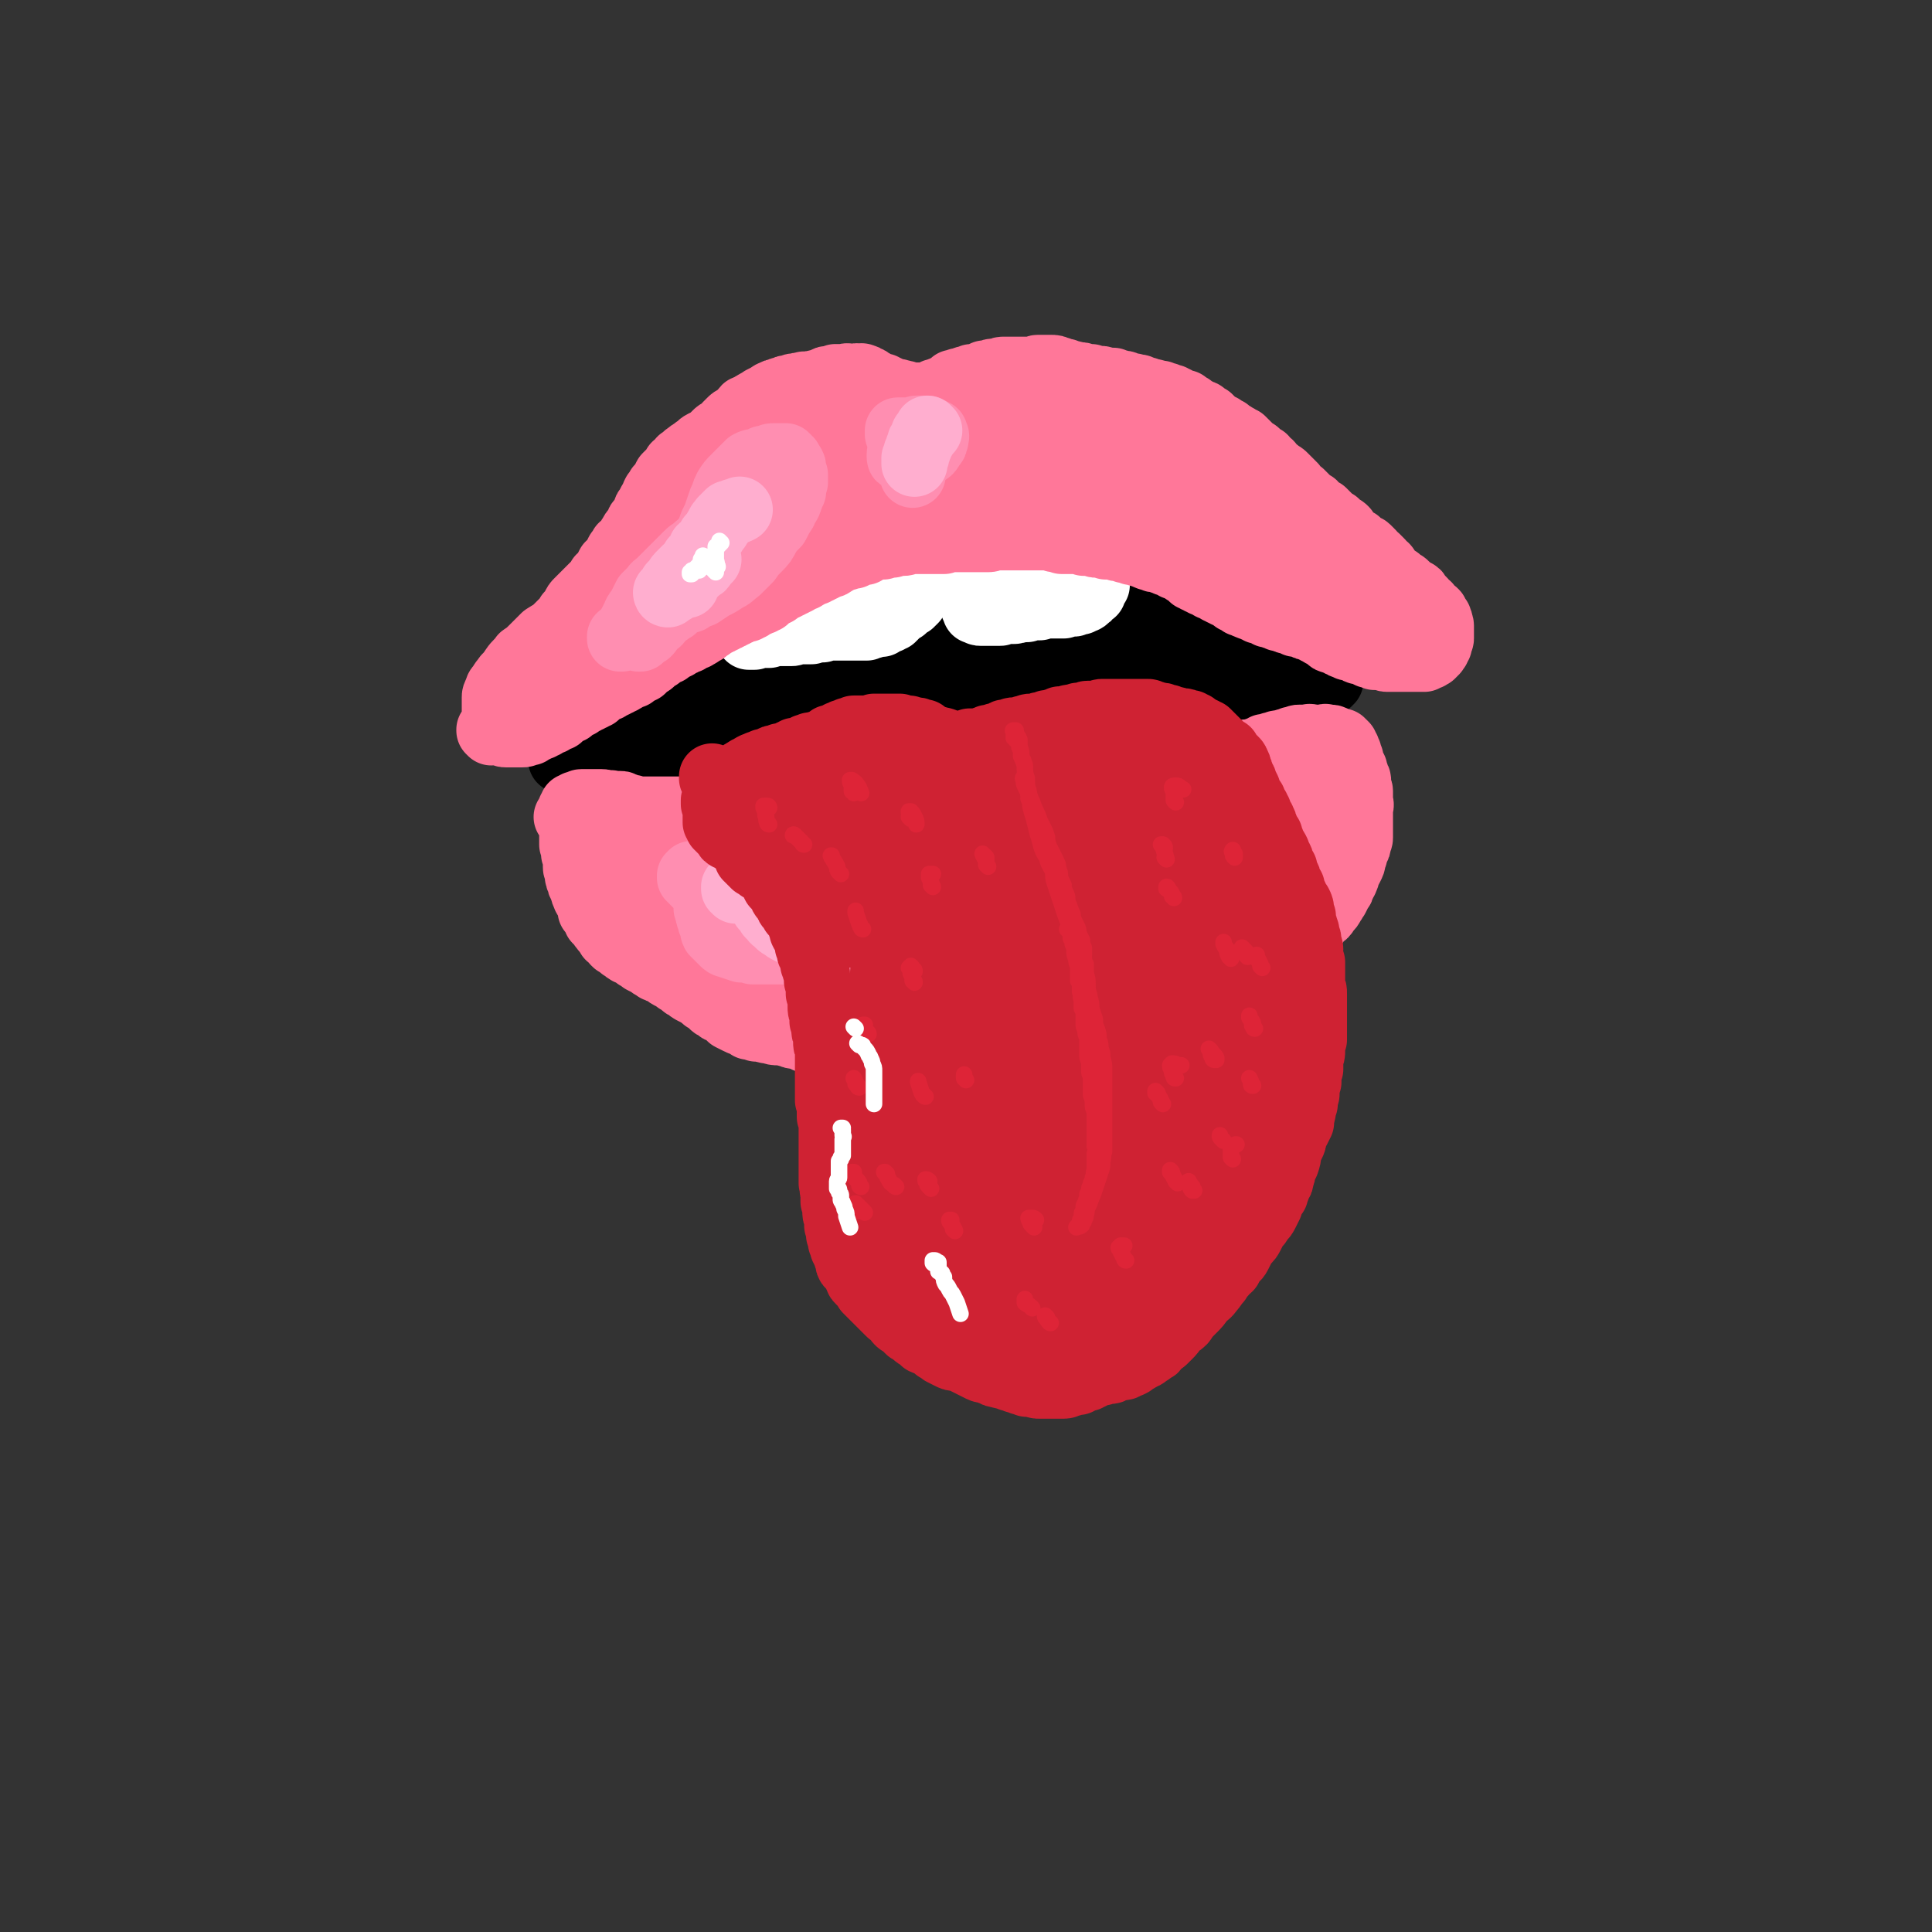 <svg viewBox='0 0 1050 1050' version='1.1' xmlns='http://www.w3.org/2000/svg' xmlns:xlink='http://www.w3.org/1999/xlink'><rect x="0" y="0" width="1050" height="1050" fill="#333333" stroke="none"/><g fill='none' stroke='rgb(0,0,0)' stroke-width='36' stroke-linecap='round' stroke-linejoin='round'><path d='M354,384c0,0 -1,-1 -1,-1 0,0 0,0 0,1 0,0 0,0 0,0 1,0 0,-1 0,-1 0,0 0,0 0,1 1,0 1,0 1,0 0,0 0,0 1,-1 0,0 0,0 1,0 1,0 1,0 2,-1 1,0 1,0 2,0 1,-1 1,-1 2,-2 2,-1 2,-1 4,-1 1,-2 1,-2 3,-3 3,-1 3,-1 5,-3 3,-1 3,-1 5,-3 1,0 1,-1 2,-1 2,-2 2,-1 5,-3 3,-2 3,-2 6,-4 3,-2 3,-2 7,-4 3,-2 3,-2 6,-4 3,-1 3,-1 7,-3 3,-2 3,-1 7,-3 3,-2 3,-2 6,-3 3,-2 3,-2 6,-3 3,-1 3,-1 7,-3 3,-1 2,-1 5,-2 3,-1 3,-1 6,-2 3,-1 3,-1 5,-2 3,-1 3,-1 6,-1 3,-1 3,-1 5,-2 3,-1 3,-1 6,-1 3,-1 3,-1 6,-2 3,0 3,0 7,-1 2,0 2,0 5,-1 4,0 4,0 7,-1 3,0 3,0 7,-1 3,0 3,0 6,0 3,0 3,-1 6,-1 3,0 3,0 7,0 3,0 3,0 6,0 3,0 3,0 7,0 3,0 3,0 6,1 3,0 3,0 6,0 3,0 3,0 6,1 3,0 3,0 6,0 3,0 3,0 7,1 3,0 3,0 6,0 3,1 4,1 7,1 3,1 3,1 6,1 3,1 3,1 7,2 3,0 3,0 6,1 3,0 3,0 7,1 3,1 3,1 7,2 3,1 3,1 7,1 3,1 3,1 6,2 4,1 4,1 8,2 3,1 3,1 7,2 3,1 3,1 7,2 3,1 3,1 7,2 3,1 3,1 7,2 3,2 4,1 7,3 3,1 3,2 6,3 4,1 4,1 7,2 3,1 3,2 6,3 4,1 4,1 7,2 4,1 4,1 7,3 3,1 3,1 6,2 2,1 2,1 4,2 2,1 2,1 4,1 2,1 2,1 4,2 1,0 1,0 2,0 1,0 1,0 1,0 1,1 1,1 1,1 0,0 0,0 0,0 0,0 0,0 0,0 -1,0 -1,0 -1,0 0,0 0,0 0,1 -1,0 -1,0 -2,0 0,1 0,1 -1,1 -1,1 -1,0 -2,1 -1,0 -1,0 -2,1 -1,0 -1,0 -1,1 -2,0 -2,0 -3,0 -1,1 -1,1 -2,1 -2,1 -2,1 -3,1 -2,1 -2,1 -3,1 -2,1 -2,1 -4,1 -2,1 -3,1 -5,1 -3,1 -3,1 -5,1 -3,1 -3,1 -6,2 -3,1 -3,1 -6,2 -3,1 -3,1 -7,1 -3,1 -3,1 -7,2 -4,1 -4,1 -7,2 -4,1 -4,1 -8,2 -3,1 -3,1 -7,2 -4,1 -4,1 -7,1 -4,1 -4,1 -7,2 -4,1 -4,1 -8,2 -4,1 -4,1 -8,2 -4,1 -4,1 -8,2 -4,1 -4,1 -8,3 -4,1 -4,1 -8,2 -4,1 -4,1 -7,1 -4,1 -4,1 -7,2 -3,0 -3,0 -5,0 -3,0 -3,1 -6,1 -2,0 -2,0 -4,0 -3,0 -3,0 -5,0 -3,0 -3,0 -5,0 -3,0 -3,0 -5,0 -3,0 -3,0 -6,1 -3,0 -3,0 -6,0 -4,1 -4,1 -8,1 -3,1 -3,1 -7,1 -3,1 -3,1 -6,1 -4,1 -4,0 -7,1 -2,0 -2,0 -5,0 -3,1 -3,1 -5,1 -3,0 -3,0 -6,0 -2,0 -2,0 -5,0 -3,0 -3,0 -5,0 -3,0 -3,1 -6,1 -3,0 -3,0 -6,0 -2,0 -2,0 -5,0 -3,0 -3,0 -6,0 -3,0 -3,0 -6,0 -3,0 -3,0 -5,0 -3,0 -3,0 -6,0 -2,0 -2,0 -4,-1 -2,0 -2,0 -4,0 -2,0 -2,0 -4,0 -3,0 -3,0 -6,0 -2,0 -2,0 -4,0 -3,-1 -3,0 -5,0 -3,0 -3,-1 -5,-1 -3,0 -3,0 -6,0 -2,0 -2,0 -5,0 -2,0 -2,0 -5,0 -3,0 -3,0 -6,0 -2,0 -2,0 -5,-1 -2,0 -2,0 -5,0 -2,0 -2,0 -5,0 -2,0 -2,0 -4,0 -2,0 -2,0 -4,0 -2,0 -2,0 -4,0 -2,0 -2,0 -5,0 -2,0 -2,0 -4,0 -2,0 -2,0 -4,0 -2,0 -2,0 -4,0 -3,0 -3,0 -5,-1 -2,0 -2,0 -4,0 -3,0 -3,0 -5,0 -2,0 -2,0 -3,0 -2,0 -2,-1 -4,-1 -2,0 -2,0 -4,0 -1,0 -1,0 -3,0 -1,0 -1,0 -2,0 -1,-1 -1,0 -2,0 0,-1 0,-1 -1,-1 0,0 0,0 -1,0 0,0 0,0 0,0 0,0 0,0 0,0 0,0 0,0 0,0 0,0 0,0 0,0 0,-1 0,-1 1,-1 0,0 0,0 0,0 1,0 1,0 1,-1 1,0 1,0 2,0 2,-1 2,-1 3,-2 2,-1 2,-1 5,-2 2,-2 2,-2 5,-3 4,-2 4,-2 7,-3 4,-2 4,-2 8,-4 4,-2 4,-2 8,-4 3,-2 3,-2 6,-4 3,-1 3,-1 6,-2 3,-2 3,-2 6,-4 2,-2 3,-2 5,-4 3,-1 3,-1 6,-3 3,-2 3,-2 6,-3 3,-2 3,-2 6,-4 3,-1 3,-1 6,-3 3,-1 3,-1 6,-3 3,-2 3,-2 7,-4 3,-1 3,-1 6,-2 4,-2 3,-2 7,-4 3,-1 3,-1 6,-2 3,-2 3,-2 6,-3 3,-2 3,-2 6,-4 3,-1 3,-1 6,-2 3,-2 3,-2 6,-4 3,-1 3,-1 6,-2 2,-1 2,-1 5,-2 3,-1 3,-2 5,-3 3,-1 3,-1 6,-1 3,-1 3,-1 7,-2 3,-1 3,-1 6,-2 2,0 2,0 5,-1 3,-1 3,0 5,-1 3,0 3,0 6,-1 2,0 2,0 5,0 3,-1 3,-1 6,-1 2,0 2,-1 4,-1 3,0 3,0 6,0 2,0 2,0 5,0 2,0 2,1 4,1 2,0 2,0 5,1 3,0 3,0 5,0 3,0 3,0 5,0 3,1 3,1 6,1 3,0 3,0 6,0 3,0 3,0 7,0 3,0 3,0 7,0 3,1 3,1 6,1 3,0 3,0 6,1 2,0 2,0 5,0 3,1 3,1 6,2 3,0 3,0 6,1 3,0 3,0 6,1 3,1 3,1 6,1 3,1 3,1 6,2 3,0 3,0 6,1 3,0 3,0 6,1 3,1 3,0 5,1 3,1 3,1 5,2 3,1 3,1 5,2 2,0 2,1 4,2 2,1 2,1 4,2 1,1 1,1 3,2 2,1 2,1 4,2 1,1 1,1 2,1 1,1 1,1 2,1 1,1 1,1 1,1 1,1 1,1 2,1 0,1 0,1 0,1 0,0 0,0 1,0 0,1 0,1 0,1 0,0 0,0 0,1 -1,0 -1,0 -1,0 0,1 0,1 -1,1 -1,1 -1,1 -2,2 -1,0 -1,0 -3,1 -2,1 -2,1 -4,1 -2,1 -2,1 -5,2 -4,1 -4,1 -8,2 -3,1 -3,1 -7,2 -4,0 -4,0 -8,1 -4,0 -4,0 -7,0 -4,0 -4,0 -7,0 -5,0 -5,0 -9,-1 -4,0 -4,0 -9,0 -4,-1 -4,-1 -9,-1 -6,0 -6,0 -12,0 -7,0 -7,0 -14,0 -9,0 -9,0 -18,0 -10,1 -10,1 -20,1 -10,1 -10,2 -21,3 -10,1 -10,1 -20,2 -10,1 -10,1 -19,2 -9,1 -9,1 -17,2 -7,1 -8,1 -14,3 -6,1 -6,1 -12,3 -5,1 -5,1 -9,2 -4,1 -4,1 -8,2 -3,1 -3,1 -6,3 -2,0 -2,1 -5,1 -2,1 -3,1 -5,1 -2,1 -2,1 -4,1 -2,0 -2,0 -4,0 -1,0 -1,0 -3,0 -1,0 -1,0 -2,0 0,0 -1,0 -1,-1 0,0 0,0 0,0 0,0 0,-1 0,-1 0,0 0,0 1,-1 2,0 2,0 3,-1 3,-1 3,-1 5,-2 4,-1 4,-2 7,-3 5,-3 5,-2 10,-4 4,-2 4,-2 7,-4 6,-2 6,-2 12,-4 6,-2 6,-2 12,-4 7,-3 7,-3 15,-5 7,-3 7,-3 15,-5 8,-3 8,-3 16,-4 9,-3 9,-2 17,-4 8,-2 8,-2 15,-3 8,-1 8,-1 15,-2 8,-1 8,-1 15,-1 7,0 7,0 14,0 6,0 6,0 13,0 6,0 6,0 12,0 5,0 5,0 10,1 4,0 4,0 8,1 3,0 3,0 6,1 2,1 2,1 4,1 1,1 1,1 2,2 1,0 1,0 2,1 1,0 1,0 1,1 0,0 0,0 1,0 0,0 0,0 0,1 -1,0 0,0 -1,0 0,1 0,1 -1,1 -2,1 -2,1 -3,1 -3,1 -3,1 -5,1 -4,1 -4,1 -7,2 -6,1 -6,1 -12,2 -4,0 -4,0 -9,1 -6,1 -6,1 -13,2 -8,1 -8,1 -17,2 -9,1 -9,1 -18,2 -10,0 -10,1 -19,2 -12,1 -12,1 -23,2 -9,1 -9,1 -18,2 -6,0 -6,1 -12,2 -7,1 -7,0 -14,1 -6,1 -6,1 -13,3 -4,0 -4,0 -8,1 -2,1 -2,1 -5,1 -1,1 -1,1 -3,1 -1,1 -1,1 -2,1 -1,0 -1,0 -1,1 0,0 0,0 0,0 2,0 2,0 3,0 4,1 4,1 8,2 7,0 7,0 14,0 9,0 9,0 17,0 11,0 11,0 22,-1 12,-1 12,-1 24,-3 13,-2 13,-2 26,-4 12,-2 12,-2 24,-4 12,-2 12,-2 24,-4 7,-1 7,-1 14,-2 11,-2 11,-2 22,-3 7,-1 7,-1 14,-2 5,-1 5,-1 10,-1 3,-1 3,-1 6,-1 2,0 2,0 5,-1 1,0 1,0 2,0 0,0 1,0 0,0 0,0 0,0 -1,1 -2,0 -2,0 -4,0 -5,2 -5,2 -11,3 -8,2 -8,3 -17,5 -11,3 -11,3 -22,5 -12,3 -12,3 -25,6 -13,4 -13,4 -26,7 -9,2 -10,2 -19,5 -14,3 -14,3 -28,7 -10,2 -10,2 -19,4 -8,2 -8,2 -16,4 -6,1 -6,1 -11,2 -3,0 -3,1 -7,1 -2,0 -2,0 -4,0 -1,0 -1,0 -2,0 0,0 -1,0 -1,0 1,0 1,0 1,0 1,-1 1,-2 2,-2 4,-1 4,-1 7,-2 6,-2 6,-3 13,-5 8,-3 8,-3 17,-6 10,-3 10,-3 19,-6 7,-2 7,-1 15,-3 12,-3 12,-3 24,-5 9,-2 9,-1 18,-3 8,-1 8,-1 15,-2 7,-1 7,0 14,-1 6,-1 6,-1 12,-1 4,-1 4,-1 9,-2 4,0 4,0 7,0 3,0 3,0 5,0 2,0 2,0 3,0 1,1 1,1 2,2 0,0 0,0 0,1 -1,1 -1,1 -1,1 -2,1 -2,1 -4,1 -4,2 -4,2 -8,3 -6,1 -6,1 -12,2 -6,1 -6,1 -13,2 -8,1 -8,1 -15,1 -6,1 -6,1 -13,1 -5,0 -5,0 -10,1 -5,0 -5,0 -9,1 -4,0 -4,1 -9,2 0,0 0,0 -1,1 '/></g>
<g fill='none' stroke='rgb(255,255,255)' stroke-width='36' stroke-linecap='round' stroke-linejoin='round'><path d='M410,279c0,0 -1,-1 -1,-1 0,0 0,1 1,1 0,1 0,0 1,1 1,0 1,0 2,1 2,1 2,0 3,1 1,1 1,1 2,1 0,1 0,1 1,2 1,1 1,1 2,2 0,0 0,0 1,1 0,1 0,1 0,2 0,0 0,0 1,1 0,1 0,1 1,2 0,1 0,1 0,2 1,1 1,1 1,2 0,1 0,2 1,3 0,1 0,1 1,2 0,1 0,1 1,1 0,1 0,1 0,2 0,1 0,0 1,1 0,2 0,2 1,3 0,1 0,1 0,2 1,1 0,1 1,3 0,1 0,1 0,2 1,1 0,1 0,2 1,1 1,1 1,2 0,0 0,0 1,1 0,1 0,1 0,1 0,1 0,1 1,2 0,0 0,0 0,1 1,0 1,0 1,1 1,1 1,1 1,1 0,0 1,0 1,1 0,0 0,0 1,1 0,0 0,0 0,1 1,0 1,0 1,0 0,1 0,1 0,1 1,1 1,1 1,1 1,0 1,0 1,1 1,0 1,0 1,0 0,1 1,0 1,1 1,0 1,0 2,0 0,0 0,0 1,0 1,0 1,0 2,0 1,0 1,0 2,0 0,0 0,0 1,0 1,0 1,0 2,0 1,0 1,0 2,0 0,0 0,0 1,0 2,0 2,0 3,0 1,0 1,0 2,0 1,0 1,1 3,0 2,0 2,0 3,0 2,-1 2,-1 4,-1 2,-1 2,-1 4,-1 1,-1 1,-1 2,-1 1,-1 1,-1 3,-1 1,-1 1,-1 2,-1 1,0 1,0 3,-1 0,0 0,0 1,-1 1,0 1,0 2,-1 1,0 1,0 1,-1 1,-1 1,-1 2,-1 0,-1 0,-1 1,-2 1,-1 1,-1 1,-2 1,-1 1,-1 2,-3 1,-1 1,-1 2,-3 0,-1 0,-1 1,-2 0,-1 0,-1 1,-3 0,-1 0,-1 0,-2 1,-1 1,-1 1,-2 0,-2 0,-2 0,-3 0,-2 0,-2 0,-3 0,-2 0,-2 0,-4 0,-2 0,-2 -1,-4 0,-2 0,-2 -1,-4 -1,-2 -1,-2 -1,-4 -1,-2 -1,-2 -1,-4 -1,-3 -1,-3 -2,-5 0,-2 0,-2 0,-4 -1,-2 -1,-2 -1,-4 0,-1 0,-1 -1,-2 0,-1 0,-1 0,-2 -1,0 -1,0 -1,-1 0,0 -1,0 -1,0 0,0 0,0 0,0 0,0 0,0 0,0 0,0 -1,0 -1,0 0,1 0,1 0,1 0,1 0,1 0,2 -1,0 -1,0 -1,1 -1,2 -1,2 -1,3 0,2 0,2 -1,4 0,2 0,2 -1,3 0,3 0,3 -1,5 0,2 0,2 -1,5 -1,2 0,2 -1,4 -1,3 -1,3 -3,5 -1,3 -2,3 -3,5 -2,2 -2,2 -4,4 -1,1 -2,1 -3,2 -2,1 -2,1 -3,3 -2,1 -2,1 -3,1 -2,1 -2,1 -4,2 -1,0 -1,0 -2,1 -1,0 -1,0 -2,1 -2,0 -2,0 -3,0 -2,1 -2,0 -3,1 -2,0 -2,0 -4,0 -2,0 -2,0 -4,0 -2,-1 -2,0 -3,-1 -3,0 -3,0 -5,-1 -1,-1 -1,-1 -3,-2 -1,0 -1,0 -2,-1 0,0 0,-1 -1,-1 0,-1 0,-1 -1,-2 0,-1 0,-1 0,-1 0,0 0,0 0,-1 1,0 1,0 1,0 0,0 1,0 1,0 1,0 1,0 2,0 1,0 1,1 2,1 2,1 2,1 3,2 2,1 2,1 4,2 2,1 2,1 4,2 2,0 2,0 4,0 2,0 2,0 4,0 2,0 2,0 4,-1 2,-1 2,-1 4,-3 2,-1 2,-1 5,-2 2,-2 2,-2 4,-3 3,-2 3,-2 6,-4 3,-1 4,-1 7,-3 3,-2 2,-2 5,-5 3,-2 3,-2 6,-4 2,-2 2,-2 5,-4 2,-2 2,-2 4,-3 2,-2 2,-2 4,-3 1,-1 1,-2 2,-3 1,-1 2,-1 3,-2 1,0 1,-1 2,-2 0,0 1,0 1,-1 1,0 1,0 2,0 0,-1 0,-1 0,-1 0,0 1,0 1,0 0,0 0,0 0,0 0,0 0,0 0,0 0,1 0,1 0,1 0,1 0,1 0,1 0,1 0,1 0,1 0,1 0,1 0,2 0,1 1,1 1,2 0,1 0,1 0,2 0,1 0,1 0,2 0,1 0,1 0,2 0,1 0,1 0,2 0,2 0,2 0,3 0,1 0,1 0,2 0,1 0,1 0,2 0,2 0,2 0,3 0,1 0,1 0,2 1,1 1,1 1,2 1,2 1,2 1,3 1,1 1,2 1,3 1,1 1,1 1,2 1,1 1,1 2,2 0,1 0,1 1,2 0,1 0,1 0,2 1,1 1,1 1,2 1,1 1,1 1,2 0,1 0,1 0,2 0,1 0,1 0,2 0,1 0,1 0,2 0,0 0,0 0,1 0,2 0,2 1,3 0,1 0,1 1,2 0,1 0,1 0,1 0,1 1,1 1,2 0,1 0,1 1,1 0,1 0,1 0,1 0,0 0,1 0,1 1,0 1,0 1,0 1,0 1,0 1,0 0,1 0,1 1,1 0,0 0,0 1,0 0,0 0,0 1,0 1,0 1,0 1,0 1,0 1,0 2,0 1,0 1,0 2,0 1,0 1,0 2,0 0,0 0,0 1,0 1,0 1,0 3,-1 1,0 1,0 2,0 1,0 1,0 2,0 2,0 2,0 4,-1 1,0 1,0 2,0 1,0 1,0 2,0 1,-1 1,0 3,-1 1,0 1,0 2,0 1,0 1,0 2,0 1,-1 1,-1 2,-1 2,0 2,0 3,0 1,0 1,0 2,0 1,0 1,0 2,0 1,0 1,0 2,0 1,0 1,0 2,0 1,-1 1,-1 1,-1 1,0 1,0 2,0 1,0 1,0 2,0 1,0 1,0 2,-1 1,0 1,0 2,0 0,0 0,0 1,-1 1,0 1,0 1,0 1,0 1,-1 1,-1 1,0 1,0 1,-1 1,-1 1,-1 1,-1 1,-1 1,-1 2,-1 0,-1 0,-1 0,-2 0,0 0,0 1,-1 0,0 0,0 1,-1 0,-1 0,-1 0,-2 0,-1 0,-1 0,-2 0,-2 0,-2 0,-4 0,-2 0,-2 0,-3 1,-2 1,-2 2,-4 0,-2 0,-2 1,-4 0,-2 0,-2 0,-4 1,-1 1,-1 1,-3 0,-1 0,-1 1,-3 0,-1 0,-1 0,-3 0,-1 0,-1 0,-2 0,-1 0,-1 0,-3 -1,-1 -1,-1 -1,-2 0,-1 0,-1 0,-1 -1,-1 -1,-1 -1,-1 0,-1 0,-1 0,-1 -1,0 -1,0 -1,0 0,0 0,0 0,0 0,0 0,0 -1,0 0,0 0,0 0,0 -1,0 -1,0 -1,0 0,0 0,0 -1,1 0,0 0,0 -1,1 -1,1 -1,1 -2,2 -1,1 -1,1 -2,2 -2,2 -2,2 -3,3 -2,2 -2,1 -4,2 -1,2 -1,2 -3,3 -2,1 -2,1 -5,3 -2,1 -2,1 -4,2 -3,1 -3,1 -5,2 -2,1 -2,1 -4,1 -2,1 -2,1 -4,1 -2,1 -2,0 -4,1 -2,0 -2,0 -4,0 -2,0 -2,0 -4,0 -2,-1 -2,-1 -4,-1 -3,0 -3,0 -6,-1 -2,0 -2,0 -4,-1 -2,0 -2,0 -4,0 -1,-1 -1,-1 -2,-2 -1,0 -1,0 -2,-1 -1,0 -1,0 -1,0 0,-1 0,-1 0,-1 0,0 0,0 0,0 0,0 0,0 0,0 1,0 1,0 1,0 2,1 2,1 3,1 1,1 1,1 3,2 1,1 1,1 3,2 2,2 2,2 3,3 3,2 3,2 5,3 2,1 2,1 4,2 2,1 2,1 3,2 3,1 3,1 5,1 2,0 2,0 4,0 3,0 3,0 5,-1 2,-1 2,0 5,-1 1,-1 2,-1 3,-2 2,-2 2,-2 4,-3 1,-2 2,-1 3,-3 1,-1 1,-1 2,-2 1,-2 1,-2 1,-3 1,-1 1,-1 1,-3 0,-1 0,-1 0,-2 0,0 0,0 0,-1 0,0 0,0 0,-1 0,0 1,0 1,0 0,0 0,0 0,0 0,0 -1,0 -1,0 0,0 1,0 1,1 -1,1 -1,0 -1,1 -1,1 -1,1 -1,1 -1,1 -1,1 -1,2 -1,1 -1,1 -2,2 -1,1 -1,1 -2,1 -1,1 -2,1 -3,2 -2,1 -2,0 -3,1 -1,1 -1,1 -3,2 '/><path d='M503,293c0,0 -1,-1 -1,-1 0,0 1,1 1,1 0,0 0,0 0,0 0,0 -1,0 -1,0 0,1 0,1 0,1 0,1 0,1 0,1 0,1 0,1 1,2 0,1 -1,1 0,1 0,2 0,2 0,3 0,1 0,1 0,2 0,1 0,1 0,2 0,0 0,0 0,1 0,0 0,0 0,1 0,1 0,1 -1,2 0,1 0,1 0,2 0,0 0,0 0,0 0,1 0,1 -1,2 0,1 0,1 0,2 0,0 0,0 0,1 0,1 0,1 -1,1 0,1 0,1 0,1 0,0 0,0 0,1 0,0 0,0 -1,1 0,0 0,1 0,1 0,1 0,1 0,2 0,0 -1,0 -1,0 0,1 0,1 0,1 0,1 0,1 -1,1 0,0 0,1 0,1 0,0 0,0 0,0 -1,1 -1,1 -1,1 0,0 0,0 0,0 -1,0 -1,0 -1,1 -1,0 -1,0 -2,1 0,0 0,0 0,0 -1,1 -1,1 -2,2 -1,0 -1,0 -1,0 -1,1 -1,1 -2,2 0,0 0,0 -1,1 -1,0 0,0 -1,1 -1,0 -1,0 -1,1 -1,0 -1,0 -2,1 0,0 0,0 -1,0 -1,0 -1,0 -2,1 0,0 0,0 -1,1 -1,0 -1,0 -2,0 -1,0 -1,0 -2,0 -1,0 -1,1 -1,1 -1,0 -1,0 -2,0 -1,1 -1,1 -1,1 -1,0 -1,0 -2,0 -1,0 -1,0 -1,0 -1,0 -1,0 -2,0 -1,0 -1,0 -2,0 -1,0 -1,0 -2,0 -1,0 -1,0 -2,0 -2,0 -2,0 -3,0 -1,0 -1,0 -2,0 -2,0 -2,0 -3,0 -1,0 -1,0 -3,0 -1,0 -1,0 -2,1 -2,0 -2,0 -3,0 -2,0 -2,0 -3,1 -2,0 -2,0 -3,0 -1,0 -1,0 -2,0 -2,0 -2,0 -4,0 -1,1 -1,1 -2,1 -1,0 -1,0 -2,0 -1,0 -1,0 -2,0 0,0 0,0 -1,0 -1,0 -1,0 -2,0 -1,0 -1,0 -2,0 -1,0 -1,0 -2,0 -1,0 -1,1 -1,1 -1,0 -1,0 -2,0 -1,0 -1,0 -2,0 -1,0 -1,0 -2,0 0,0 0,0 -1,0 -1,0 -1,0 -1,1 -1,0 -1,0 -1,0 -1,0 -1,0 -1,0 0,0 0,0 -1,0 0,0 0,0 0,0 0,-1 0,-1 -1,-1 0,0 0,0 0,-1 0,0 0,0 0,-1 -1,-1 -1,-1 -1,-1 0,-1 0,-1 -1,-2 0,-1 0,-1 0,-1 0,-1 0,-1 -1,-2 0,0 0,-1 0,-1 0,-1 0,-1 0,-1 0,-1 0,-1 0,-2 0,0 0,0 0,-1 0,-1 0,-1 0,-2 0,-1 0,-1 0,-2 0,-1 0,-1 0,-1 0,-1 0,-1 0,-2 0,-1 0,-1 0,-2 0,0 0,0 0,-1 0,0 0,0 1,0 0,-1 0,-1 0,-1 0,0 0,0 0,0 0,0 0,0 0,0 0,0 0,0 0,0 0,0 0,0 0,0 1,0 0,-1 0,-1 0,0 0,0 1,1 0,0 0,0 0,0 0,0 0,-1 0,0 1,0 1,0 1,0 0,1 0,1 0,2 1,1 0,1 1,2 '/></g>
<g fill='none' stroke='rgb(255,119,153)' stroke-width='36' stroke-linecap='round' stroke-linejoin='round'><path d='M267,398c-1,-1 -1,-1 -1,-1 0,-1 0,0 0,0 0,0 0,0 0,0 1,0 1,0 1,0 0,0 0,0 0,0 0,0 0,0 0,0 0,0 0,0 0,0 1,0 1,0 1,-1 1,0 1,0 1,0 1,-1 0,-1 1,-2 0,0 0,0 1,-1 1,-1 1,-1 1,-1 1,-1 1,-1 1,-2 1,-1 1,-1 1,-2 1,0 1,-1 1,-1 1,-1 1,-1 1,-2 1,-1 1,-1 2,-2 0,-1 0,-1 1,-2 0,-1 1,-1 1,-2 1,-1 1,-1 1,-2 1,-1 1,-1 2,-2 1,-1 1,-1 2,-2 0,-1 0,-1 0,-1 1,-1 1,-1 1,-2 1,-1 1,-1 2,-2 0,-1 0,-1 1,-2 1,-2 1,-2 2,-3 0,-1 0,-1 1,-2 1,-1 1,-1 2,-3 0,-1 0,-1 1,-2 1,-1 1,-1 2,-2 1,-1 1,-1 2,-2 0,-1 1,-1 1,-2 1,-2 1,-2 2,-3 1,-2 1,-2 2,-3 1,-2 0,-2 1,-4 1,-1 1,-1 2,-2 1,-2 1,-2 2,-4 1,-1 1,-1 2,-2 1,-1 1,-1 1,-2 1,-2 1,-2 2,-3 1,-1 1,-1 2,-2 1,-1 1,-1 2,-2 1,-1 1,-1 2,-2 1,-1 1,-1 2,-2 1,-1 1,-1 2,-2 1,-1 1,-1 2,-3 2,-2 2,-1 3,-3 1,-2 1,-2 2,-4 2,-1 2,-2 3,-3 1,-2 1,-2 2,-4 1,-1 1,-1 2,-3 2,-1 2,-1 3,-3 1,-1 1,-2 2,-3 1,-2 1,-2 2,-3 1,-1 1,-1 2,-3 0,-1 0,-1 1,-2 1,-1 1,-1 2,-2 0,-1 0,-1 1,-3 0,-1 0,-1 1,-2 1,-1 1,-1 1,-2 1,-2 1,-2 2,-3 0,-1 0,-1 1,-3 1,-1 1,-1 2,-3 1,-1 1,-1 2,-2 1,-2 1,-2 2,-4 1,-1 1,-1 3,-3 1,-1 1,-1 2,-3 2,-1 2,-1 3,-3 2,-1 2,-2 4,-3 2,-2 2,-1 4,-3 2,-1 2,-2 4,-3 2,-1 2,-1 4,-2 1,-1 1,-1 3,-3 1,-1 1,-1 3,-2 1,-1 2,-1 3,-3 1,-1 1,-1 2,-2 1,-1 1,-1 3,-2 1,-1 1,-1 3,-2 1,-1 1,-2 2,-3 2,-1 2,0 4,-2 1,0 1,-1 2,-1 1,-1 2,-1 3,-2 2,-1 2,-1 4,-2 1,-1 1,-1 2,-1 1,-1 1,-1 3,-1 1,-1 1,-1 3,-1 1,-1 1,-1 3,-1 2,-1 2,-1 4,-1 2,-1 2,0 4,-1 1,0 1,0 3,0 2,-1 2,0 4,-1 2,0 2,-1 4,-1 1,-1 1,-1 3,-1 1,0 1,0 3,-1 1,0 1,0 2,0 2,0 2,0 3,0 2,-1 2,0 3,0 1,0 1,0 2,0 1,0 1,-1 3,0 1,0 1,-1 2,0 1,0 1,0 2,1 1,0 1,0 2,1 1,1 1,1 2,1 1,1 1,1 3,2 1,0 1,0 2,0 1,1 1,1 2,1 1,1 1,1 2,1 1,0 1,1 2,1 0,0 0,0 1,0 1,0 1,0 1,0 2,1 2,0 3,1 1,0 1,0 1,0 1,1 1,1 2,1 1,0 1,0 1,0 1,0 1,0 2,0 1,0 1,0 2,0 0,0 0,0 1,0 1,0 1,0 3,0 1,0 1,0 2,0 1,-1 1,-1 2,-1 1,0 1,0 1,-1 1,0 1,0 2,0 0,0 0,0 1,-1 1,0 1,0 2,0 0,-1 0,-1 1,-1 1,-1 1,-1 2,-1 1,-1 1,-1 2,-2 1,0 1,0 2,0 1,-1 1,-1 2,-1 2,0 2,-1 3,-1 2,0 2,0 3,-1 2,0 2,0 3,0 2,-1 2,-1 4,-2 1,0 1,0 2,0 2,-1 2,-1 4,-1 1,0 1,0 2,0 1,-1 1,-1 3,-1 1,0 1,0 3,0 1,0 1,0 2,0 2,0 2,0 3,0 1,0 1,0 2,0 1,0 1,0 3,0 1,0 1,0 3,0 1,0 1,-1 2,-1 1,0 1,0 2,0 2,0 2,0 3,0 1,0 1,0 2,0 2,0 2,0 4,1 1,0 1,0 2,1 1,0 1,0 2,0 1,1 1,1 2,1 2,0 2,0 3,1 2,0 2,0 3,0 1,0 1,0 2,1 2,0 2,0 4,0 2,1 2,1 5,1 1,0 1,0 3,1 2,0 2,0 4,0 2,1 2,1 3,1 2,1 2,0 4,1 2,1 2,1 4,1 2,1 2,0 4,1 2,1 2,1 3,1 1,1 2,1 3,1 1,0 1,0 3,1 1,0 1,0 2,0 2,1 2,1 3,1 1,1 2,1 3,1 1,1 1,1 2,1 1,1 1,1 2,1 2,1 2,1 3,1 1,1 1,1 3,2 0,0 0,0 1,1 1,0 1,1 2,1 1,1 1,1 2,1 1,1 1,0 2,1 0,0 0,0 1,1 1,1 1,1 2,1 1,1 1,1 1,1 1,1 1,1 2,2 1,1 1,1 2,2 2,0 2,0 3,1 1,1 1,1 2,1 1,1 1,1 2,2 1,0 1,0 2,1 1,1 1,0 2,1 1,1 1,1 2,1 1,1 1,1 2,2 1,1 1,1 2,2 1,1 1,1 2,2 1,1 1,0 2,1 1,1 1,1 2,2 1,1 1,1 2,1 1,2 1,2 3,3 1,1 0,1 1,2 2,1 1,1 3,2 0,1 0,0 1,1 2,1 2,1 3,2 1,1 1,1 2,2 1,1 1,1 2,2 0,1 0,1 1,1 1,2 1,1 2,3 1,1 1,1 2,1 1,1 1,1 2,2 0,1 0,1 1,1 1,1 1,2 2,3 1,0 1,0 2,0 1,1 1,2 2,2 1,1 1,1 3,2 1,1 1,1 1,1 1,1 1,1 2,2 1,1 1,1 1,1 1,1 1,1 3,2 0,0 0,0 1,1 1,1 1,1 2,2 1,0 1,0 2,1 0,1 0,1 1,2 1,1 1,1 2,2 1,1 1,1 2,2 1,0 2,0 2,1 2,1 1,1 2,2 1,1 2,0 3,1 1,1 1,1 2,2 1,1 1,1 1,2 1,1 1,1 2,1 1,1 1,1 2,2 1,1 1,1 1,2 1,1 1,1 2,1 1,1 0,1 1,2 1,1 1,1 2,2 1,1 1,1 2,2 1,1 1,0 2,1 1,1 1,1 2,2 1,0 1,0 2,1 1,1 1,1 2,2 0,0 0,0 1,1 1,0 1,0 2,1 1,0 1,0 1,1 1,1 1,1 1,1 1,1 1,1 1,2 1,0 1,0 1,0 1,1 1,1 1,2 1,1 1,1 2,1 0,1 0,1 1,2 1,0 1,0 1,1 1,0 1,0 2,1 0,1 0,1 1,2 0,0 0,0 0,1 1,0 1,0 1,1 1,1 0,1 0,2 0,0 1,0 1,1 0,1 0,1 0,2 0,1 0,1 0,1 0,1 0,1 0,2 0,1 0,1 0,1 0,1 0,1 0,1 0,1 -1,1 -1,1 0,1 0,1 0,2 0,0 0,0 0,0 0,1 0,1 -1,1 0,1 0,1 0,1 0,0 0,0 0,0 0,1 0,1 -1,1 0,0 0,0 0,0 0,1 0,1 0,1 0,0 0,0 -1,0 0,1 0,1 0,1 0,0 0,0 -1,1 0,0 0,0 -1,0 0,0 0,1 -1,1 -1,0 -1,0 -1,0 -1,0 -1,0 -1,1 -1,0 -1,0 -2,0 0,0 0,0 -1,0 0,0 0,0 -1,0 -1,0 -1,0 -2,0 0,0 0,0 -1,0 -1,0 -1,0 -2,0 0,0 0,0 -1,0 -1,0 -1,0 -1,0 -1,0 -1,0 -2,0 -1,0 -1,0 -2,0 -1,0 -1,0 -2,0 0,0 0,0 -1,0 -1,0 -1,0 -2,0 -1,0 -1,0 -2,-1 0,0 0,0 -1,0 0,0 -1,0 -1,0 -1,0 -1,0 -1,0 -1,0 -1,0 -2,0 0,0 0,-1 -1,-1 -1,0 -1,0 -2,0 0,-1 0,-1 -1,-1 -1,0 -1,0 -2,-1 -1,0 -1,0 -2,0 -1,0 -1,0 -2,-1 -1,0 -1,0 -2,-1 -1,0 -1,0 -2,0 -1,0 -1,-1 -2,-1 -1,0 -1,0 -2,-1 -1,0 -1,0 -2,-1 -1,0 -1,0 -3,-1 -1,0 -1,0 -2,-1 0,0 0,0 -1,-1 -1,-1 -1,-1 -2,-1 -2,-1 -2,-1 -3,-2 -1,0 -1,0 -2,-1 -1,0 -1,0 -2,-1 -2,0 -2,0 -3,-1 -1,0 -1,0 -3,-1 -1,0 -1,0 -2,0 -1,-1 -1,-1 -2,-1 -2,-1 -2,0 -3,-1 -1,0 -1,0 -2,-1 -1,0 -1,0 -2,0 -1,-1 -1,-1 -2,-1 -1,0 -1,0 -2,-1 -1,0 -1,0 -2,0 -1,-1 -1,-1 -2,-1 0,0 0,0 -1,-1 -1,0 -1,0 -2,0 0,-1 0,-1 -1,-1 -1,0 -1,0 -1,0 -1,-1 -1,-1 -2,-1 -1,0 -1,0 -2,-1 0,0 0,0 -1,0 -1,-1 -1,-1 -2,-1 -1,0 -1,0 -1,-1 -1,0 -1,0 -2,-1 -1,0 -1,0 -1,0 -1,-1 -1,-1 -1,-1 -2,-1 -2,-1 -3,-2 -1,0 -1,0 -1,0 -1,-1 -1,-1 -2,-1 -1,-1 -1,-1 -2,-1 -1,-1 -1,-1 -1,-1 -1,0 -1,0 -2,-1 0,0 0,0 -1,0 -1,-1 -1,-1 -1,-1 -1,0 -1,0 -2,-1 0,0 0,0 -1,0 -1,-1 -1,-1 -2,-1 -1,-1 -1,-1 -2,-1 -1,-1 -1,-1 -2,-1 -1,-1 -1,-1 -1,-2 -1,0 -1,0 -2,-1 -1,0 -1,0 -2,-1 -1,0 -1,-1 -2,-1 -1,-1 -1,-1 -2,-1 -1,0 -1,0 -1,-1 -1,0 -1,0 -2,-1 -1,0 -1,0 -2,0 -1,-1 -1,-1 -2,-1 -1,0 -1,0 -2,-1 -1,0 -1,0 -2,0 -1,0 -1,0 -1,-1 -1,0 -1,0 -2,0 -1,0 -1,0 -2,-1 0,0 0,0 -1,0 0,0 0,0 -1,-1 -1,0 -1,0 -2,0 0,0 0,0 -1,-1 -1,0 -1,0 -1,0 -1,0 -1,0 -2,0 -1,-1 -1,-1 -1,-1 -1,0 -1,0 -2,0 -1,0 -1,0 -1,-1 -1,0 -1,0 -2,0 -1,0 -1,0 -1,0 -1,0 -1,0 -1,-1 -1,0 -1,0 -2,0 -1,0 -1,0 -1,0 -1,0 -1,0 -1,0 -1,0 -1,0 -2,0 0,-1 0,-1 -1,-1 -1,0 -1,0 -1,0 -1,0 -1,0 -2,0 0,0 0,0 -1,0 -1,0 -1,0 -2,-1 0,0 0,0 -1,0 -1,0 -1,0 -1,0 -1,0 -1,0 -2,0 0,0 0,0 -1,0 -1,-1 -1,0 -2,-1 0,0 0,0 -1,0 -1,0 -1,0 -2,0 -1,0 -1,0 -2,0 0,0 0,0 -1,0 -1,0 -1,0 -1,0 -1,0 -1,0 -2,0 0,0 -1,0 -1,0 -1,-1 -1,-1 -1,-1 -1,0 -1,0 -2,0 0,0 0,0 -1,0 0,-1 0,-1 -1,-1 -1,0 -1,0 -1,0 -1,0 -1,0 -3,0 0,0 0,0 -1,0 -1,0 -1,0 -2,0 0,0 0,0 -1,0 -1,0 -1,0 -1,0 -1,0 -1,0 -2,0 -1,0 -1,0 -2,0 0,0 0,0 -1,0 -1,0 -1,0 -1,0 -1,0 -1,0 -2,0 -1,0 -1,0 -2,0 -1,0 -1,0 -2,0 -1,0 -1,0 -2,0 -1,0 -1,0 -2,0 -2,0 -2,0 -3,0 -1,0 -1,0 -2,0 -1,0 -1,0 -2,0 -1,0 -1,1 -3,1 -1,0 -1,0 -2,0 -1,0 -1,0 -2,0 -1,0 -1,0 -2,0 -1,0 -1,0 -2,0 -1,0 -1,0 -3,0 -1,0 -1,0 -2,0 -1,0 -1,0 -2,0 -2,0 -2,0 -3,0 -1,0 -1,0 -2,0 -1,0 -1,0 -2,0 -1,0 -1,0 -2,1 -1,0 -1,0 -2,0 -1,0 -1,0 -2,0 0,0 0,0 -1,0 -1,0 -1,0 -1,0 -1,0 -1,0 -2,0 -1,0 -1,0 -1,0 -1,0 -1,0 -2,0 0,0 0,0 -1,0 -1,0 -1,0 -2,0 -1,0 -1,0 -2,0 -1,0 -1,0 -2,0 -1,0 0,0 -1,0 -1,1 -1,0 -1,0 -1,1 -1,1 -2,1 -1,0 -1,0 -1,0 -1,0 -1,0 -2,0 -1,0 -1,0 -1,0 -1,0 -1,0 -2,1 -1,0 -1,0 -1,0 -1,0 -1,0 -2,0 -1,0 -1,0 -2,1 0,0 0,0 -1,0 -2,0 -2,0 -3,0 -1,0 -1,0 -1,0 -1,1 -1,1 -2,1 0,0 0,0 -1,0 -1,1 -1,1 -1,1 -1,0 -1,0 -1,1 -1,0 -1,0 -2,0 -1,0 -1,0 -1,0 -1,1 -1,1 -1,1 -1,0 -1,0 -2,1 -1,0 -1,0 -2,0 -1,0 -1,0 -2,1 0,0 0,0 -1,0 -1,0 -1,0 -2,1 -1,0 -1,0 -2,1 -1,0 -1,1 -2,1 -1,1 -1,1 -2,1 -1,0 -1,0 -2,1 -1,0 -1,0 -2,1 -1,0 -1,0 -2,1 -1,0 -1,0 -2,1 -1,0 -1,0 -2,0 -1,1 -1,1 -2,1 0,1 0,1 -1,1 -1,0 -1,0 -1,1 -1,0 -1,0 -1,0 -1,1 -1,1 -2,1 0,0 0,0 -1,0 0,0 0,0 0,1 -1,0 -1,0 -1,0 0,0 0,0 -1,1 0,0 0,0 0,0 -1,0 -1,0 -1,0 0,0 0,0 -1,0 0,1 0,1 0,1 -1,0 -1,0 -1,0 -1,0 0,0 -1,1 0,0 0,0 0,0 -1,0 -1,0 -1,0 0,0 0,0 0,0 -1,0 -1,1 -1,1 0,0 0,0 -1,0 0,0 0,0 0,0 -1,1 -1,1 -1,1 0,0 0,0 0,0 -1,1 -1,1 -1,1 -1,0 -1,0 -1,0 -1,0 -1,1 -1,1 -1,0 -1,0 -1,0 -1,1 -1,1 -1,1 -1,0 -1,0 -1,1 -1,0 -1,0 -1,1 -1,0 -1,0 -1,0 -1,0 -1,0 -1,1 -1,0 -1,0 -2,0 0,1 0,1 -1,1 -1,0 -1,0 -2,1 0,0 0,0 -1,1 -1,0 -1,0 -2,1 -1,0 -1,0 -2,0 -1,1 -1,1 -2,1 -1,1 -1,1 -2,1 -1,1 -1,1 -2,1 -1,1 -1,1 -2,1 -1,1 -1,1 -2,1 -1,1 -1,1 -2,1 -1,1 -1,1 -2,1 -1,1 -1,1 -2,1 -1,1 -1,1 -2,1 0,1 0,1 -1,1 -1,1 -1,1 -1,1 -1,1 -1,1 -1,1 -1,0 -1,0 -1,0 -1,1 -1,1 -1,1 -1,1 -1,1 -2,1 -1,0 -1,0 -1,1 -1,0 -1,0 -2,0 0,0 -1,0 -1,1 -1,0 -1,0 -1,1 -1,0 -1,0 -1,0 -1,1 -1,1 -2,1 0,0 0,0 -1,0 0,1 0,1 -1,1 -1,0 -1,0 -1,1 -1,0 -1,0 -2,1 -1,0 -1,0 -2,1 0,0 0,0 -1,1 -1,0 -1,0 -2,0 -1,1 -1,1 -1,1 -1,1 -1,1 -2,2 0,0 0,0 -1,0 -1,1 -1,1 -2,2 0,0 0,0 -1,1 -1,1 -1,0 -2,1 -1,1 -1,1 -1,1 -1,1 -1,1 -2,2 -1,0 -1,0 -2,1 -1,0 -1,0 -2,1 0,0 0,0 -1,1 -1,0 -1,0 -2,0 -1,1 -1,1 -1,1 -1,1 -1,1 -2,1 -1,0 -1,0 -1,1 -1,0 -1,0 -2,1 -1,0 -1,0 -2,1 -1,0 -1,0 -2,1 -1,0 -1,1 -2,1 -2,1 -2,1 -4,2 -1,1 -1,1 -2,2 -1,0 -1,0 -2,1 -1,0 -1,0 -2,1 -1,0 -1,0 -2,1 -1,0 -1,0 -2,1 0,0 0,0 -1,0 0,1 0,1 -1,1 0,0 0,0 -1,0 0,1 0,1 -1,1 -1,0 -1,0 -1,1 -1,0 -1,0 -1,1 -1,0 -1,0 -1,0 -1,1 -1,1 -2,1 0,0 0,0 -1,1 0,0 0,0 -1,0 0,1 0,0 -1,1 0,0 0,0 0,1 -1,0 -1,0 -2,0 0,1 0,0 -1,1 0,0 0,0 0,0 -1,1 -1,1 -1,1 -1,0 -1,0 -1,0 -1,1 -1,1 -2,1 0,0 0,0 -1,1 -1,0 -1,0 -1,0 -1,1 -1,1 -1,1 -1,0 -1,0 -2,0 0,1 0,1 -1,1 0,0 0,0 -1,0 0,1 0,1 -1,1 0,0 0,0 0,0 -1,0 -1,1 -1,1 -1,0 -1,0 -1,0 -1,0 -1,0 -1,0 -1,1 -1,1 -2,1 -1,0 0,0 -1,0 -1,0 -1,0 -1,0 -1,0 -1,0 -1,0 -1,0 -1,0 -2,0 0,0 0,0 -1,0 0,0 0,0 -1,0 0,0 0,0 -1,0 0,0 0,0 0,0 -1,0 -1,0 -1,0 -1,0 -1,0 -1,-1 -1,0 -1,0 -1,0 0,0 0,0 0,-1 -1,0 -1,0 -1,-1 -1,-1 -1,-1 -1,-1 0,-1 0,-1 -1,-2 0,-2 0,-2 0,-3 0,-1 0,-1 -1,-3 0,-1 0,-1 0,-2 0,-1 0,-1 0,-3 0,-1 0,-1 0,-3 0,-1 0,-1 1,-3 1,-2 0,-2 2,-3 1,-3 1,-2 3,-5 2,-2 2,-2 4,-5 2,-3 3,-3 5,-6 3,-2 3,-2 6,-5 3,-3 3,-3 6,-6 3,-2 4,-2 7,-5 3,-3 3,-3 6,-6 3,-3 3,-3 6,-5 3,-3 3,-3 7,-6 3,-2 3,-2 6,-5 2,-2 3,-2 5,-4 3,-2 3,-2 5,-4 3,-2 3,-2 5,-3 2,-2 2,-2 4,-4 2,-2 2,-1 4,-3 2,-1 2,-1 4,-3 2,-1 2,-1 3,-3 2,-1 2,-1 4,-3 2,-1 2,-1 4,-3 2,-1 2,-1 4,-3 2,-2 2,-2 4,-4 2,-1 2,-1 4,-3 2,-2 2,-2 5,-4 2,-1 2,-1 4,-3 3,-2 3,-2 5,-4 3,-1 3,-1 5,-3 3,-2 3,-2 5,-3 2,-2 2,-2 5,-4 2,-1 2,-2 4,-3 2,-2 2,-2 4,-3 2,-1 2,-1 5,-3 2,-1 2,-1 5,-2 2,-1 2,-1 4,-2 2,-2 2,-2 5,-3 2,-1 2,-1 4,-2 2,-1 2,-1 4,-1 2,-1 2,-1 4,-2 2,-1 2,-1 4,-2 2,0 2,0 4,-1 3,-1 3,-1 5,-1 3,-1 3,-1 5,-2 2,-1 2,-1 5,-1 2,-1 2,-1 5,-1 2,-1 2,-1 4,-1 2,0 2,0 4,0 2,0 2,0 4,1 1,0 2,0 3,1 1,1 1,1 2,2 1,1 1,1 2,3 1,1 1,1 1,1 1,1 1,1 1,3 0,1 0,1 0,2 -1,1 -1,1 -2,2 -2,2 -2,2 -3,4 -3,2 -3,2 -5,3 -3,2 -3,3 -6,4 -4,3 -4,2 -8,4 -4,3 -4,3 -8,6 -5,2 -5,2 -10,4 -5,3 -5,3 -11,6 -6,3 -6,3 -11,6 -6,3 -6,3 -12,6 -6,4 -6,4 -11,7 -5,3 -5,3 -10,6 -5,3 -4,3 -9,5 -4,3 -4,3 -8,6 -4,2 -4,2 -8,4 -3,3 -3,3 -7,5 -2,2 -2,2 -5,4 -2,1 -2,1 -3,2 -2,1 -2,1 -3,2 -1,1 -1,1 -2,2 0,0 0,0 -1,1 -1,0 -1,0 -1,1 -1,0 -1,0 -1,1 -1,1 -1,0 -1,1 -1,1 -1,1 -1,1 0,1 0,1 -1,1 0,1 0,1 -1,1 0,1 0,1 -1,2 0,0 0,0 -1,1 -1,0 -1,0 -1,1 -1,1 -1,1 -1,2 -1,1 -1,1 -1,1 -1,1 -1,1 -1,1 0,1 0,1 0,1 -1,1 0,1 0,1 0,0 0,0 0,0 0,0 0,0 0,1 0,0 0,0 0,0 0,0 0,0 0,0 0,0 0,0 0,0 -1,0 -1,0 -1,1 0,0 0,0 0,0 0,1 0,1 0,1 0,0 0,0 0,1 0,0 0,0 0,0 0,1 0,1 1,1 0,0 0,0 1,0 1,0 1,0 1,0 1,0 1,0 2,0 2,0 2,0 3,-1 2,0 2,-1 4,-1 1,-1 1,-1 3,-2 2,-2 1,-2 3,-3 2,-2 2,-2 3,-3 2,-2 2,-2 4,-4 3,-2 3,-2 5,-4 4,-3 4,-4 7,-7 4,-3 4,-3 9,-7 4,-4 4,-4 9,-8 4,-4 4,-5 8,-9 4,-4 4,-4 8,-8 4,-4 4,-5 9,-9 5,-4 5,-4 10,-8 6,-5 6,-5 12,-9 6,-4 6,-4 12,-7 6,-4 6,-4 12,-7 6,-3 6,-3 12,-5 5,-2 5,-2 11,-4 4,-2 4,-2 9,-3 4,-1 4,-1 8,-2 3,-1 3,0 7,-1 3,0 3,0 6,-1 2,-1 2,-1 5,-1 2,0 2,0 4,-1 2,0 2,0 5,0 2,1 2,1 4,1 3,1 3,1 5,2 3,1 3,1 6,3 2,1 2,2 5,4 2,2 2,2 5,4 2,2 2,2 5,4 2,2 2,2 4,4 2,1 2,0 3,2 2,0 1,1 3,1 1,1 1,1 3,2 1,0 1,0 3,1 1,0 1,0 2,0 2,0 2,0 3,0 1,0 1,0 2,0 2,0 2,0 4,0 1,0 1,0 3,0 2,0 2,0 4,0 2,0 2,0 3,0 2,0 2,0 3,0 1,-1 1,-1 2,-1 1,0 1,0 1,0 0,0 0,0 0,0 -1,-1 -1,-1 -1,-1 -1,0 -1,-1 -2,-1 -4,-1 -4,-1 -7,-1 -5,-1 -5,-1 -10,-2 -6,0 -6,0 -12,-1 -7,0 -7,0 -14,-1 -8,-1 -8,-1 -15,-1 -8,-1 -8,-1 -15,-1 -6,-1 -6,-1 -13,-1 -5,0 -5,0 -11,0 -3,0 -3,0 -7,0 -3,0 -3,0 -6,1 -3,1 -3,1 -5,3 -2,1 -2,1 -4,2 -1,1 -2,1 -3,2 -1,1 -1,1 -1,2 -1,0 -1,0 -1,1 0,0 0,0 0,0 0,0 0,0 0,0 0,1 0,1 1,1 1,1 1,1 2,2 1,1 1,1 2,1 2,2 2,2 4,3 3,2 3,1 6,3 3,2 3,2 6,4 4,2 4,2 8,3 4,2 4,2 8,2 4,1 4,1 8,1 5,0 5,0 9,0 5,-1 5,-1 10,-2 4,-2 4,-2 8,-4 4,-1 4,-1 8,-2 3,-1 3,-1 7,-2 2,-1 3,-1 5,-2 1,-1 1,-1 2,-2 0,0 0,0 1,0 0,0 0,0 0,0 0,0 0,0 -1,0 -1,0 -1,0 -2,0 -3,1 -3,1 -5,1 -3,2 -3,2 -7,3 -4,1 -4,1 -8,3 -5,1 -5,2 -10,3 -7,2 -7,1 -13,3 -8,2 -8,2 -15,3 -8,2 -8,2 -16,3 -8,2 -8,2 -16,3 -8,2 -9,1 -17,3 -7,1 -7,1 -15,2 -7,1 -7,1 -15,3 -6,2 -6,2 -13,5 -6,2 -6,1 -12,3 -5,2 -5,2 -11,4 -4,2 -4,2 -9,4 -4,2 -5,1 -9,3 -3,2 -3,2 -7,4 -2,1 -2,1 -5,3 -2,1 -2,1 -4,2 -2,0 -2,0 -3,1 -2,1 -2,1 -3,2 -1,1 -1,1 -3,2 -1,1 -1,1 -2,1 -1,1 -1,1 -2,1 -1,1 0,1 -1,1 -1,1 -1,1 -2,1 -1,1 -1,1 -2,2 0,1 0,1 -1,2 -1,0 -1,0 -1,1 -1,1 -1,1 -2,2 -1,1 -1,1 -2,2 -1,0 -1,0 -2,1 -2,2 -2,1 -3,3 -2,1 -2,2 -4,3 -2,1 -2,1 -4,3 -1,1 -1,1 -3,2 -1,1 -1,1 -3,2 -2,0 -2,0 -3,1 -2,1 -1,1 -3,2 -1,1 -1,1 -2,1 -1,1 -1,1 -2,1 -1,1 -1,1 -2,1 0,0 0,0 -1,1 0,0 0,0 0,0 -1,0 -1,0 -1,1 0,0 0,0 0,0 0,1 0,1 0,1 0,0 -1,0 -1,0 0,0 0,0 0,1 0,0 0,0 0,0 0,0 0,-1 0,-1 0,0 0,0 0,1 0,0 1,0 1,0 1,-1 1,-1 1,-2 3,-1 3,-1 5,-3 3,-3 3,-3 7,-5 4,-4 4,-4 8,-7 6,-4 6,-4 11,-8 5,-4 5,-5 10,-9 5,-5 5,-5 11,-10 6,-5 6,-5 12,-9 6,-5 6,-5 12,-9 6,-5 6,-5 12,-9 6,-4 6,-4 12,-8 5,-4 5,-5 11,-8 6,-4 6,-4 12,-8 6,-3 6,-3 12,-6 5,-3 5,-3 11,-5 5,-3 5,-3 11,-5 5,-2 5,-2 10,-4 5,-2 5,-1 10,-3 5,-2 5,-2 9,-4 5,-2 5,-2 9,-4 4,-2 4,-2 8,-4 3,-1 3,-1 7,-3 3,-1 3,-1 6,-2 3,-2 3,-1 7,-3 2,-1 2,-1 5,-2 3,-1 3,-1 7,-2 2,0 2,0 5,-1 2,-1 2,-1 5,-2 2,-1 2,-1 5,-2 2,0 2,0 5,-1 2,0 2,0 4,-1 2,0 2,0 4,-1 2,0 2,0 5,0 2,0 2,0 5,0 2,0 2,0 4,0 2,0 2,0 5,1 2,0 2,0 5,1 3,1 3,1 6,2 3,1 3,0 6,1 3,1 3,1 6,2 4,1 4,1 8,2 3,1 3,0 6,1 3,2 3,2 7,3 2,1 3,1 5,2 3,2 3,2 6,4 3,3 2,3 5,6 2,3 2,3 5,6 3,4 3,4 5,7 3,3 3,3 6,5 3,3 3,3 6,5 2,1 2,1 4,2 2,0 2,0 4,1 0,0 0,0 1,0 1,0 1,0 2,0 0,0 0,0 0,0 0,-1 0,-1 -1,-1 0,-1 0,-1 -1,-1 -2,-1 -2,-1 -4,-1 -4,-1 -4,-1 -7,-1 -4,-1 -4,-1 -9,-1 -5,-1 -5,-1 -9,-2 -5,0 -5,0 -10,-2 -6,-1 -6,-1 -11,-3 -6,-1 -6,0 -11,-2 -6,-1 -6,-2 -12,-3 -6,-2 -6,-2 -11,-3 -5,-1 -5,-1 -9,-3 -4,-1 -4,-1 -8,-2 -3,-1 -3,-1 -5,-2 -2,-1 -2,-1 -4,-2 -1,0 -1,0 -3,0 -1,0 -1,0 -2,0 -1,0 -1,-1 -1,0 -1,0 -1,0 -1,1 0,0 -1,0 -1,0 0,1 0,1 1,1 0,1 0,1 1,1 1,2 1,2 2,3 2,2 2,2 4,4 2,3 2,3 5,5 3,3 3,3 7,6 4,4 4,4 9,7 4,3 4,3 9,6 5,3 5,3 10,6 5,3 5,3 10,6 4,2 4,2 9,3 4,2 5,2 9,4 5,1 5,1 9,3 4,1 4,1 8,2 4,1 4,1 8,3 3,0 3,0 5,1 3,1 3,1 5,1 0,0 0,0 1,0 1,0 1,1 2,0 1,0 1,0 1,0 0,-1 0,-1 0,-1 0,-1 0,-1 0,-1 0,-2 0,-2 -1,-3 -1,-1 -1,-1 -2,-3 -2,-2 -2,-2 -4,-4 -3,-3 -3,-3 -6,-5 -4,-3 -4,-3 -8,-6 -4,-3 -4,-3 -8,-5 -4,-3 -4,-4 -8,-6 -4,-3 -4,-2 -8,-4 -4,-2 -4,-2 -8,-4 -2,-2 -2,-2 -5,-3 -2,-2 -2,-1 -5,-2 -1,-1 -1,-1 -2,-2 -1,0 -1,0 -1,-1 0,0 0,0 0,0 0,0 0,0 0,0 0,0 0,0 1,0 2,-1 2,0 3,0 3,0 3,-1 6,0 3,0 3,0 6,1 5,1 5,1 10,3 5,1 5,2 11,4 5,2 6,2 11,5 6,2 6,2 11,5 6,3 6,3 12,6 5,2 5,2 9,6 5,3 5,3 9,6 5,3 5,3 9,6 3,3 3,3 6,6 3,2 3,2 5,4 1,1 1,1 2,3 1,1 1,1 2,1 0,1 0,1 0,2 0,0 0,0 0,1 0,1 0,1 -1,1 0,1 0,1 -1,2 -2,0 -2,0 -3,1 -2,1 -2,1 -3,1 -2,0 -2,0 -4,0 -2,0 -2,1 -4,0 -3,-1 -3,-1 -6,-3 -3,-1 -3,-2 -6,-4 -3,-2 -3,-2 -6,-5 -3,-2 -3,-2 -6,-4 -2,-3 -2,-3 -5,-5 -2,-3 -2,-3 -4,-5 -1,-2 -2,-2 -3,-4 -1,-1 -1,-1 -2,-3 0,-1 0,-1 -1,-2 0,0 0,0 0,0 0,-1 0,-1 0,-1 1,0 1,0 2,0 1,0 1,0 3,0 3,1 3,1 5,2 3,1 3,1 5,2 4,2 4,2 7,4 3,2 3,2 7,4 3,2 3,2 7,5 3,2 3,2 6,4 3,3 3,3 6,5 3,3 3,3 5,5 3,2 2,2 5,4 2,2 2,2 4,3 2,2 2,2 4,3 1,1 1,1 3,2 1,1 0,1 1,2 1,0 1,0 2,1 0,0 0,0 0,0 0,0 -1,0 -1,0 0,0 0,0 0,0 0,0 0,0 -1,0 0,0 0,0 0,0 -1,0 -1,0 -2,0 -1,-1 -1,-1 -2,-2 -1,-1 -1,-1 -2,-2 -1,-1 -1,-1 -2,-3 -1,-1 -1,-1 -2,-2 -1,-1 -1,-1 -1,-2 -1,-1 -1,-1 -1,-2 0,0 0,0 0,-1 0,0 0,0 -1,0 0,0 0,0 0,0 1,0 1,0 1,0 1,0 1,0 1,0 1,0 1,0 2,1 2,0 2,0 3,1 2,1 2,1 4,1 2,1 2,1 4,2 2,1 2,1 4,2 2,1 2,1 4,2 1,1 1,1 2,2 1,1 1,1 2,2 1,1 1,1 2,2 1,0 1,0 1,1 1,0 1,0 1,1 0,0 0,0 0,0 -1,0 -1,0 -1,0 -1,0 -1,0 -1,1 -2,0 -2,0 -3,0 -1,0 -2,0 -3,0 -1,-1 -1,-1 -3,-1 -1,-1 -1,-1 -1,-1 -1,-1 -1,-1 -2,-2 0,0 0,0 -1,0 0,0 0,0 0,-1 0,0 0,0 -1,0 0,0 0,0 0,0 1,1 0,0 0,0 0,0 0,0 1,0 0,0 0,0 0,0 0,0 0,0 0,0 1,1 1,1 1,1 '/><path d='M309,445c0,0 -1,-1 -1,-1 0,0 0,0 1,0 0,0 0,0 0,0 0,1 -1,0 -1,0 0,0 0,0 1,0 0,0 0,0 0,0 0,1 -1,0 -1,0 0,0 1,0 1,0 0,0 0,0 0,0 0,0 0,0 0,0 0,-1 0,-1 0,-1 0,0 1,0 1,-1 0,0 0,0 0,0 0,-1 -1,-1 0,-1 0,-1 0,-1 0,-1 1,0 1,0 1,-1 0,0 0,-1 0,-1 1,0 1,0 2,-1 0,0 0,0 1,0 0,0 0,0 1,0 0,0 0,-1 1,-1 0,0 1,0 1,0 1,0 1,0 2,0 0,0 0,0 1,0 0,0 0,0 1,0 1,0 1,0 1,0 1,0 1,0 1,0 1,0 1,0 1,0 1,0 1,0 1,0 1,0 1,0 1,0 1,0 1,0 1,0 1,0 1,0 1,1 1,0 1,0 2,0 0,0 0,0 1,0 1,0 1,0 1,0 0,0 0,-1 0,0 1,0 1,0 2,0 1,0 1,0 1,0 1,0 1,0 2,0 1,0 1,0 1,1 1,0 1,0 2,0 0,1 0,1 1,1 1,0 1,0 2,0 1,0 1,0 2,1 1,0 1,0 2,0 1,0 1,0 3,0 1,0 1,0 3,0 1,0 1,0 2,0 2,0 2,0 3,0 1,0 1,0 3,0 1,0 1,0 2,0 1,0 1,0 2,0 1,0 1,0 3,0 1,0 1,0 3,0 1,0 1,0 2,0 2,0 2,0 4,0 1,0 1,0 3,0 2,0 2,0 4,0 1,0 1,0 3,0 2,-1 2,-1 3,-1 2,0 2,0 3,0 1,-1 1,-1 3,-1 1,0 1,0 2,0 1,0 1,0 2,0 2,-1 2,-1 3,-1 1,0 1,0 2,0 1,0 1,0 3,0 1,0 1,0 3,0 1,0 1,0 3,0 1,0 1,0 3,0 2,0 2,0 3,0 2,0 2,0 4,0 2,0 2,0 4,0 1,0 1,0 3,0 2,0 2,0 4,0 1,0 1,0 3,0 1,0 1,0 3,0 1,0 1,0 2,0 1,0 1,0 2,0 1,0 1,0 2,0 1,0 1,0 2,0 2,0 2,0 3,0 1,0 1,0 2,0 1,0 1,0 2,0 1,1 1,1 2,1 2,0 2,0 3,0 2,0 2,0 3,0 1,0 1,1 3,1 1,0 1,0 2,0 2,0 2,0 3,1 2,0 2,0 3,0 1,0 1,0 2,0 2,0 2,0 3,0 1,0 1,0 3,0 1,0 1,0 3,0 2,0 2,0 3,0 2,0 2,0 4,0 2,0 2,0 4,0 2,0 2,0 4,0 1,0 1,0 3,0 2,0 2,0 4,0 2,0 2,0 4,0 2,0 2,0 4,0 2,0 2,0 4,0 1,0 1,-1 3,-1 2,0 2,0 4,0 2,0 2,0 3,0 2,0 2,0 4,0 2,0 2,0 4,-1 1,0 1,0 3,0 2,0 2,0 4,0 1,0 1,0 2,0 2,0 2,0 4,-1 2,0 2,0 4,0 2,0 2,0 4,0 1,0 1,0 3,0 2,-1 2,-1 4,-1 2,0 2,0 4,-1 2,0 2,0 4,0 1,-1 1,0 3,-1 2,0 2,0 4,0 1,-1 1,0 3,-1 2,0 2,0 3,0 2,-1 2,-1 3,-1 2,0 2,0 4,0 1,-1 1,0 2,-1 1,0 1,0 2,0 1,-1 1,-1 2,-1 2,0 2,0 3,-1 2,0 2,0 3,0 2,-1 2,-1 3,-1 2,-1 2,-1 4,-1 2,0 2,0 4,-1 1,0 1,-1 2,-1 1,-1 2,0 3,-1 2,0 2,0 3,0 2,-1 2,-1 3,-1 1,-1 1,-1 2,-1 2,-1 2,-1 4,-1 1,-1 1,0 3,-1 1,0 1,-1 3,-1 1,-1 1,-1 3,-1 1,0 1,-1 3,-1 2,0 2,0 3,-1 2,0 2,0 3,0 2,-1 2,-1 3,-1 1,0 1,0 3,0 1,-1 1,-1 3,-1 1,-1 1,-1 2,-1 1,-1 1,-1 3,-1 1,-1 1,0 3,-1 1,0 1,0 3,-1 1,0 1,0 3,0 1,0 1,-1 2,-1 2,0 2,0 3,0 2,-1 2,-1 3,-1 1,0 1,0 2,-1 1,0 1,0 2,-1 2,0 2,0 4,-1 1,0 1,0 2,0 1,-1 1,-1 2,-1 1,0 1,0 2,0 1,0 1,0 2,-1 0,0 0,0 1,0 1,0 1,0 1,0 1,-1 1,-1 1,-1 1,0 1,0 2,0 0,0 0,0 1,0 0,-1 0,-1 1,-1 0,0 0,0 1,0 0,0 0,0 1,0 1,0 1,0 2,0 0,0 0,0 1,0 1,-1 1,0 2,0 1,0 1,0 2,0 0,0 0,0 1,0 1,0 1,0 2,0 0,0 0,0 1,0 1,0 1,-1 2,0 0,0 0,0 1,0 1,0 1,0 1,0 1,0 1,0 2,1 0,0 0,0 1,0 1,1 1,1 2,1 0,0 0,0 1,0 0,1 0,1 1,1 0,0 0,0 1,1 0,0 0,0 0,1 0,1 0,0 1,1 0,1 0,1 0,2 1,0 1,0 1,1 0,1 0,1 0,2 1,0 1,0 1,1 0,2 0,2 1,3 0,1 0,1 1,2 0,1 0,1 0,2 1,1 1,1 1,2 1,2 1,1 1,3 0,1 0,1 0,2 0,2 1,2 1,3 0,2 0,2 0,3 0,2 0,2 0,3 1,2 0,2 0,3 0,2 0,2 0,4 0,1 0,1 0,3 0,1 0,1 0,3 0,1 0,1 0,3 0,1 0,1 0,3 0,1 0,1 -1,3 0,2 0,2 -1,3 0,2 -1,2 -1,4 -1,1 0,1 -1,3 0,1 0,1 -1,3 -1,2 -1,2 -2,3 0,2 0,2 -1,4 0,1 -1,1 -2,3 0,2 0,2 -1,3 -1,2 -1,2 -2,4 -1,1 -1,2 -2,3 -1,2 -1,2 -3,4 -1,2 -1,2 -3,3 -2,2 -2,2 -3,4 -2,2 -2,2 -4,4 -2,2 -2,2 -4,3 -1,2 -1,2 -3,3 -2,1 -2,1 -3,2 -1,2 -1,2 -2,3 -2,1 -2,1 -3,2 -2,1 -1,1 -3,3 -1,1 -1,0 -2,1 -2,1 -1,1 -3,2 -1,1 -1,1 -2,2 -1,1 -1,1 -3,2 -1,1 -1,1 -3,2 -2,1 -2,1 -4,2 -3,1 -3,1 -5,2 -3,1 -3,1 -6,3 -1,0 -1,0 -3,1 -3,1 -3,1 -5,2 -1,1 -1,1 -2,1 -2,1 -2,1 -4,2 -1,1 -1,1 -2,2 -2,0 -2,1 -3,1 -2,1 -2,1 -4,2 -1,0 -1,0 -2,0 -1,1 -1,1 -3,2 -2,1 -2,0 -4,1 -2,0 -2,0 -4,1 -2,0 -2,0 -4,0 -2,1 -2,1 -3,1 -3,0 -3,0 -5,1 -2,0 -2,0 -3,0 -3,1 -3,1 -5,1 -2,0 -2,0 -4,1 -3,0 -3,0 -5,0 -2,1 -2,1 -4,1 -3,0 -3,0 -6,0 -4,1 -4,1 -8,2 -4,0 -4,0 -8,1 -3,0 -3,0 -7,0 -4,1 -4,1 -8,2 -5,1 -5,1 -10,2 -3,1 -3,1 -6,1 -6,1 -6,1 -12,2 -4,1 -4,1 -9,2 -3,1 -3,1 -6,1 -5,1 -5,1 -10,2 -4,1 -4,1 -7,1 -3,1 -3,1 -6,1 -3,0 -3,0 -6,0 -2,0 -2,0 -5,0 -2,0 -2,0 -4,0 -2,0 -2,0 -4,0 -1,0 -1,0 -3,0 -2,0 -2,0 -3,-1 -1,0 -1,0 -2,0 -1,0 -1,0 -2,-1 -2,0 -2,0 -4,0 -1,-1 -1,-1 -3,-1 -1,0 -1,0 -2,-1 -1,0 -1,0 -3,0 -1,-1 -1,-1 -3,-1 -1,-1 -1,-1 -2,-1 -2,-1 -2,-1 -4,-2 -1,0 -1,0 -2,-1 -1,-1 -1,-1 -3,-1 -2,-1 -2,-1 -5,-2 -2,0 -2,0 -4,-1 -1,0 -1,0 -3,-1 -1,0 -1,0 -3,0 -2,0 -2,0 -5,-1 -2,0 -2,0 -3,-1 -2,0 -2,0 -4,0 -2,-1 -2,-1 -4,-1 -1,-1 -2,-1 -3,-2 -2,0 -2,-1 -3,-1 -2,-1 -2,-1 -4,-2 -1,-1 -1,-1 -2,-2 -1,-1 -2,-1 -3,-2 -2,0 -1,-1 -3,-2 -1,0 -1,0 -2,-1 -2,-2 -2,-2 -4,-3 -2,-2 -2,-1 -3,-3 -1,0 -1,0 -3,-1 -2,-1 -2,-1 -4,-3 -1,0 -1,0 -2,-1 -1,-1 -2,-1 -3,-3 -2,-1 -2,-1 -3,-2 -1,0 -1,0 -2,-1 -1,-1 -1,-1 -2,-2 -1,-1 -1,-1 -2,-2 -2,-1 -2,-1 -3,-2 0,-1 0,-1 -1,-1 -1,-2 -1,-2 -2,-3 -1,-1 -1,-1 -2,-2 -1,-1 -1,-1 -2,-2 -1,-1 -1,-1 -2,-2 -1,0 -1,0 -2,-1 0,-1 -1,-1 -1,-2 -1,-1 -1,-1 -2,-2 -1,-1 -1,-1 -2,-2 -1,-2 -1,-2 -2,-3 -1,-1 -1,-1 -1,-2 -1,-1 -1,-1 -2,-2 -1,-1 -1,-1 -2,-3 -1,0 -1,-1 -1,-2 -1,0 -1,0 -2,-1 0,-1 0,-1 -1,-2 0,-1 0,-1 -1,-2 -1,-1 -1,-1 -2,-2 0,-1 0,-1 -1,-1 -1,-1 -1,-1 -1,-2 -1,-1 -1,-1 -2,-2 0,0 0,-1 -1,-1 0,-1 0,-1 -1,-2 0,0 0,0 0,-1 -1,-1 -1,-1 -1,-2 -1,0 -1,0 -1,-1 0,-1 0,-1 0,-2 -1,-1 -1,-1 -1,-2 0,-2 0,-2 0,-3 -1,-1 -1,-1 -1,-2 0,-2 0,-2 0,-3 0,-1 0,-1 0,-2 0,-1 0,-1 0,-2 0,-1 0,-1 0,-2 0,-2 0,-2 0,-3 0,-1 0,-1 0,-2 0,0 0,0 0,-1 0,-1 0,-1 0,-2 0,-1 0,-1 0,-1 0,-1 0,-1 0,-1 0,0 -1,0 -1,-1 0,0 0,0 0,0 0,0 0,0 0,0 0,0 0,0 0,0 0,0 0,0 0,0 0,0 0,0 0,0 0,0 0,0 0,0 -1,0 -1,0 -1,0 0,0 0,0 0,0 0,0 0,0 0,0 0,0 0,0 0,0 0,0 0,0 0,0 0,0 0,0 0,0 0,0 -1,-1 -1,-1 0,0 1,0 1,1 0,0 0,0 0,0 -1,0 -1,0 -1,0 0,0 0,0 0,0 0,0 0,0 0,0 0,0 0,0 0,0 -1,0 -1,0 -1,0 0,0 0,0 0,0 0,0 0,0 0,0 0,0 0,1 0,1 0,0 0,0 0,0 0,1 -1,1 -1,1 0,1 0,1 0,2 0,1 0,1 0,2 0,1 0,1 0,2 0,1 0,1 0,3 0,1 0,1 0,2 1,1 1,1 1,2 0,2 0,1 0,3 1,1 0,1 1,2 0,1 0,1 0,2 0,1 0,1 0,3 0,1 0,1 1,2 0,1 0,1 0,2 0,2 0,2 1,3 0,2 0,2 1,3 0,1 0,1 1,3 0,1 0,1 1,3 0,1 1,1 1,2 1,1 1,1 2,2 0,2 0,2 0,4 1,1 1,0 1,1 1,1 1,1 2,2 0,1 0,1 0,2 1,1 1,1 1,1 1,1 1,1 2,2 0,1 0,1 1,1 0,1 0,1 1,2 0,0 0,0 1,1 1,1 1,1 1,2 1,0 1,0 2,1 1,1 1,1 1,2 1,1 1,1 2,1 1,1 1,1 2,2 2,1 1,1 3,2 1,1 1,0 3,1 1,1 1,1 2,2 2,1 2,1 3,2 2,1 2,1 4,2 1,1 1,1 3,2 1,1 1,1 3,1 1,1 1,1 3,2 1,1 1,1 3,2 2,1 2,1 3,2 2,1 2,1 3,2 2,0 2,1 3,1 2,1 2,1 4,1 2,1 2,1 3,2 3,0 3,0 5,1 2,1 2,1 3,1 2,1 2,1 4,2 2,0 2,0 4,1 2,1 2,1 3,1 2,1 2,1 4,1 2,1 2,1 3,2 2,0 2,0 3,1 2,0 2,1 3,1 2,1 2,1 3,1 2,0 2,0 4,1 2,0 2,0 4,1 1,0 1,0 3,1 2,0 2,0 4,0 3,0 3,0 5,1 3,0 3,0 6,0 3,1 3,1 5,1 3,0 3,0 5,1 3,0 3,0 5,0 3,0 3,0 5,1 3,0 3,0 5,0 3,0 3,0 5,0 2,1 2,1 5,1 3,0 3,0 6,0 2,0 2,0 5,0 3,0 3,0 7,0 3,0 3,0 6,0 4,0 4,0 8,0 5,-1 5,0 9,-1 4,0 4,0 8,-1 3,-1 4,-1 7,-1 3,-1 3,-1 6,-2 3,-1 3,-1 6,-1 3,-1 3,-1 6,-2 2,0 2,0 4,-1 2,-1 2,-1 3,-1 1,-1 1,-1 2,-1 1,0 1,0 1,-1 0,0 0,0 0,0 0,0 0,0 0,0 0,0 0,0 -1,0 0,0 0,0 -1,0 -1,0 -1,0 -3,1 -2,0 -2,0 -4,0 -3,0 -3,0 -6,0 -3,0 -3,0 -7,0 -5,0 -5,0 -10,0 -5,-1 -5,-1 -10,-2 -6,-1 -6,-1 -11,-3 -5,-2 -5,-2 -10,-4 -5,-2 -5,-2 -11,-4 -5,-2 -5,-2 -10,-4 -5,-2 -5,-2 -11,-3 -4,-2 -4,-2 -9,-3 -5,-1 -5,-1 -10,-2 -5,-1 -5,-1 -9,-3 -5,-1 -5,-1 -10,-2 -4,-2 -4,-2 -9,-4 -3,-2 -3,-2 -7,-4 -3,-2 -3,-2 -6,-4 -3,-3 -3,-3 -6,-5 -3,-3 -4,-3 -7,-5 -2,-3 -2,-3 -5,-6 -2,-2 -2,-2 -4,-4 -3,-2 -3,-2 -5,-4 -2,-2 -2,-2 -4,-4 -2,-1 -2,-1 -4,-2 -2,-1 -2,-1 -4,-1 -2,-1 -2,-1 -3,-2 -2,0 -2,0 -3,-1 -1,-1 -1,-1 -2,-1 -1,-1 -1,-1 -1,-1 -1,-1 -1,-1 -1,-2 -1,0 -1,0 -1,-1 -1,0 -1,0 -1,-1 0,0 0,0 0,-1 0,-1 0,-1 0,-2 0,0 0,0 1,-1 0,-1 0,-1 0,-1 1,-1 1,-1 1,-1 1,-1 1,-1 1,-1 2,0 2,0 3,0 3,-1 3,-1 6,-1 5,0 5,0 10,-1 7,0 7,0 14,0 8,-1 8,-1 16,-1 8,0 8,0 16,0 8,0 8,0 16,0 7,1 7,1 15,1 6,1 6,1 12,2 6,0 6,0 12,1 4,1 4,2 9,3 3,1 3,1 7,2 2,1 2,1 4,2 0,1 0,1 1,2 0,1 0,1 0,2 0,0 0,1 -1,1 -1,2 -2,2 -4,4 -3,2 -2,2 -6,4 -3,3 -3,3 -8,5 -5,2 -5,3 -10,4 -6,1 -6,1 -11,2 -8,1 -8,1 -15,0 -9,0 -9,0 -17,-1 -10,-2 -10,-1 -19,-3 -9,-3 -9,-3 -18,-6 -9,-2 -9,-2 -18,-4 -8,-2 -8,-2 -16,-4 -5,-1 -5,-2 -11,-3 -3,-2 -3,-1 -7,-3 -2,-1 -2,-1 -4,-2 -1,-1 -1,-1 -2,-2 0,0 0,-1 0,-1 0,-1 0,-1 0,-1 0,-1 0,-1 0,-1 1,-1 2,-1 3,-2 1,0 1,0 3,-1 2,0 2,0 4,0 2,-1 2,-1 5,-1 2,1 2,0 5,1 3,1 3,2 5,3 4,2 4,2 7,4 4,3 4,3 7,6 5,3 5,3 9,6 5,4 5,4 10,8 5,4 5,4 10,8 5,5 5,5 11,8 6,4 6,5 12,8 7,3 7,3 14,5 6,3 6,3 13,6 6,2 6,2 12,3 6,1 6,1 12,2 7,0 7,0 13,0 5,0 6,0 11,0 6,-1 6,-1 12,-2 5,-1 5,-1 10,-3 6,-1 6,-1 11,-3 4,-2 4,-2 7,-4 3,-1 3,-2 6,-3 2,-2 2,-2 3,-3 2,-1 2,-1 3,-3 0,-1 0,-1 0,-2 1,-1 1,-1 0,-2 0,-1 0,-1 -2,-2 -2,-2 -2,-2 -5,-4 -4,-1 -4,-1 -8,-2 -5,-2 -5,-2 -11,-4 -6,-1 -6,-1 -13,-2 -7,-1 -7,-1 -15,-2 -8,-1 -8,-1 -16,-2 -9,-1 -9,-2 -18,-3 -8,0 -8,0 -17,-1 -8,-1 -8,-1 -16,-2 -8,-1 -8,-1 -16,-2 -5,0 -5,0 -11,0 -5,-1 -5,-1 -9,-1 -3,0 -3,0 -7,1 -2,0 -2,0 -3,1 -2,1 -2,1 -3,2 -1,1 -1,1 -1,2 -1,1 -1,1 -1,2 0,1 0,1 1,2 0,2 1,1 2,3 3,2 3,1 5,3 4,3 4,3 8,6 4,3 4,3 8,6 5,4 5,4 10,7 6,4 6,5 12,8 6,4 6,4 13,7 6,3 6,4 13,6 8,3 8,3 16,5 8,1 8,1 17,2 9,1 9,1 18,1 10,-1 10,-2 20,-5 9,-2 10,-2 19,-5 9,-2 9,-2 18,-5 8,-3 8,-3 16,-7 7,-2 7,-2 14,-6 6,-3 6,-3 11,-6 5,-3 5,-2 10,-6 4,-2 5,-2 8,-5 3,-3 2,-3 4,-7 2,-3 2,-3 3,-6 1,-2 1,-2 0,-5 0,-2 1,-3 0,-5 -2,-2 -2,-2 -4,-4 -3,-2 -3,-2 -6,-3 -6,-2 -6,-1 -12,-2 -8,0 -8,-1 -16,0 -10,1 -10,3 -19,5 -12,2 -12,2 -23,4 -12,3 -12,3 -24,5 -13,2 -13,2 -25,4 -12,2 -12,1 -24,2 -11,2 -11,2 -22,3 -9,1 -9,1 -18,1 -8,1 -8,1 -15,2 -6,0 -6,0 -11,0 -4,0 -4,0 -8,1 -1,0 -1,0 -2,0 -1,0 -1,0 -2,0 0,0 0,0 0,0 0,1 0,1 0,1 2,1 2,1 3,2 3,3 3,3 7,4 5,3 5,3 10,5 8,4 8,3 15,6 9,3 9,3 18,6 9,3 9,4 19,6 9,3 9,3 19,5 11,2 11,2 22,3 10,0 11,1 21,0 12,0 12,-1 23,-3 12,-2 12,-2 23,-5 10,-3 10,-4 20,-7 9,-3 9,-3 18,-7 9,-3 9,-3 17,-7 8,-3 8,-3 15,-6 6,-3 6,-3 11,-6 5,-2 6,-2 10,-4 4,-2 4,-2 8,-4 3,-1 3,-1 5,-4 2,-1 2,-1 3,-4 1,-2 1,-2 1,-4 0,-3 0,-3 0,-6 -1,-3 -2,-3 -4,-6 -2,-3 -2,-3 -5,-5 -3,-3 -3,-3 -8,-5 -5,-2 -5,-2 -10,-2 -7,-1 -7,-1 -14,-1 -8,1 -8,1 -16,3 -7,1 -7,1 -15,4 -6,1 -6,1 -12,4 -6,2 -5,2 -11,5 -4,2 -4,2 -8,5 -3,2 -2,2 -5,4 -1,1 -1,1 -2,2 0,1 0,1 0,1 0,1 1,1 1,1 2,0 2,0 4,0 5,0 5,0 9,0 7,-1 7,-2 14,-3 8,-2 8,-2 17,-5 9,-2 9,-2 17,-5 9,-2 9,-2 17,-4 8,-3 8,-3 15,-5 7,-3 7,-3 14,-5 6,-2 6,-2 12,-4 5,-2 5,-2 10,-4 4,-1 5,-1 9,-2 3,-1 3,-1 6,-2 1,0 1,0 3,-1 1,0 1,0 2,0 0,0 0,1 1,1 0,1 0,1 -1,1 -1,2 -1,2 -2,4 -3,3 -4,3 -7,5 -4,3 -4,3 -8,6 -5,4 -5,4 -10,7 -6,3 -6,3 -12,6 -7,3 -7,3 -14,6 -9,2 -9,2 -17,5 -8,2 -8,2 -16,4 -8,2 -8,2 -17,4 -7,2 -7,2 -15,4 -7,2 -7,2 -14,4 -6,1 -6,1 -12,3 -5,1 -5,1 -9,2 -4,1 -4,1 -7,1 -1,0 -1,1 -1,0 -1,0 -1,0 -1,-1 0,-1 -1,-1 0,-2 1,-2 1,-2 3,-4 5,-4 5,-3 10,-7 7,-5 7,-5 14,-11 8,-5 8,-5 17,-10 8,-5 8,-5 18,-9 9,-4 9,-4 19,-8 9,-3 9,-3 19,-6 9,-3 9,-3 18,-5 7,-1 7,-1 14,-1 6,0 6,0 12,2 4,2 4,2 8,5 4,2 4,2 6,5 3,3 3,3 4,7 1,3 1,4 0,7 0,4 0,5 -2,9 -2,4 -2,4 -5,8 -4,5 -4,5 -9,9 -6,5 -6,5 -12,9 -7,5 -7,5 -15,9 -9,4 -9,4 -19,8 -10,4 -10,4 -20,7 -12,4 -12,4 -23,7 -10,3 -10,3 -21,6 -8,2 -8,2 -16,4 -6,1 -6,0 -12,1 -5,0 -5,1 -9,1 -2,0 -3,0 -5,-1 -1,0 -1,-1 -2,-2 -1,-1 -1,0 -2,-2 0,-1 0,-2 0,-3 1,-2 1,-3 3,-4 3,-4 3,-4 6,-6 5,-4 5,-4 10,-7 7,-5 7,-5 14,-8 9,-4 9,-4 18,-7 9,-4 9,-4 18,-6 9,-3 9,-3 18,-5 8,-1 8,-1 16,-2 7,-1 7,-1 13,-1 6,-1 6,0 12,0 4,0 4,0 8,0 3,0 3,0 6,1 2,1 3,1 4,2 1,2 1,2 2,4 0,1 0,1 0,2 0,1 1,2 0,3 -1,2 -2,2 -4,3 -3,3 -3,3 -6,5 -5,3 -5,3 -10,5 -7,2 -7,2 -14,4 -8,3 -8,2 -16,4 -9,2 -9,2 -17,3 -9,2 -10,1 -19,2 -9,2 -9,2 -18,3 -8,0 -8,0 -17,0 -7,0 -7,0 -14,0 -6,0 -6,0 -12,0 -6,-1 -6,-1 -12,-2 -4,-1 -4,0 -9,-2 -3,-1 -3,-1 -6,-3 -3,-1 -3,-1 -5,-3 -1,-2 -1,-2 -2,-4 -1,-2 0,-2 -1,-5 0,-2 0,-2 -1,-5 0,-2 0,-3 0,-5 1,-3 1,-3 1,-6 1,-3 1,-4 3,-6 1,-2 1,-2 3,-4 3,-2 3,-2 6,-3 3,-2 3,-2 6,-2 2,0 3,-1 5,0 3,0 3,0 4,2 3,2 3,2 4,4 2,3 2,3 3,5 0,2 1,2 1,4 0,2 0,2 -1,4 -2,1 -2,1 -4,2 -2,1 -2,2 -5,3 -3,1 -3,1 -6,2 -4,1 -4,1 -7,1 -4,1 -4,1 -8,1 -4,1 -4,0 -8,1 -5,0 -5,0 -10,0 -5,-1 -5,-1 -10,-1 -6,-1 -6,-1 -12,-1 -6,-1 -6,-1 -12,-1 -5,0 -5,0 -11,-1 -4,0 -4,0 -8,0 -2,0 -2,0 -5,0 0,0 0,0 -1,0 0,0 0,-1 0,-1 1,0 1,0 2,0 2,-1 2,-1 5,-1 4,-2 3,-2 7,-3 5,-2 5,-2 10,-3 5,-1 5,-2 11,-2 5,-1 5,-1 10,-1 4,1 4,1 8,3 3,1 3,1 6,3 2,2 2,2 3,4 1,2 1,2 2,4 0,1 0,1 -1,2 -1,2 -1,2 -3,4 -3,3 -3,3 -6,5 -3,3 -4,3 -8,5 -4,2 -4,2 -9,4 -5,2 -5,2 -10,4 -6,2 -6,2 -11,3 -6,2 -6,1 -13,2 -6,1 -6,1 -13,1 -8,0 -8,0 -16,0 -8,0 -8,0 -16,0 -8,0 -8,0 -16,-1 -7,0 -7,0 -14,-1 -5,0 -5,0 -10,-1 -3,-1 -3,-1 -6,-2 -1,-1 -1,-2 -2,-3 -1,-2 0,-2 -1,-4 0,-1 0,-1 1,-2 1,-3 1,-3 2,-6 3,-3 3,-3 6,-6 2,-3 2,-3 6,-6 3,-2 3,-2 6,-4 4,-2 3,-2 7,-4 3,-1 3,-1 6,-1 2,-1 2,-1 5,-1 2,0 2,1 4,1 1,1 1,1 2,2 1,2 1,2 2,3 1,2 1,2 1,4 1,1 1,1 1,2 0,1 0,1 0,2 0,0 0,0 0,1 0,1 -1,1 -1,1 -1,0 -1,0 -1,0 -1,0 -1,1 -2,1 -1,0 -1,0 -3,0 -1,-1 -1,-1 -3,-1 -2,-1 -2,-1 -4,-2 -2,-1 -2,-1 -4,-3 -2,-1 -2,-1 -4,-2 -2,-2 -2,-2 -4,-3 -3,-1 -2,-2 -5,-3 -2,-1 -2,-1 -4,-2 -2,-2 -2,-2 -4,-3 -1,-1 -1,-1 -3,-2 0,0 0,-1 -1,-1 0,-1 0,-1 0,-1 0,0 0,0 0,0 0,0 0,0 1,0 1,1 2,1 3,2 3,1 3,2 6,3 4,3 4,3 9,5 5,3 5,3 11,7 6,4 6,4 12,8 3,2 3,2 6,5 '/><path d='M599,502c0,0 -1,-1 -1,-1 0,-1 0,-1 0,-1 0,-1 0,-1 0,-2 0,0 0,-1 0,-1 0,0 1,0 1,-1 1,0 0,0 1,0 2,-1 2,0 3,-1 2,0 2,0 5,-1 3,0 3,0 6,0 4,-1 4,-1 7,-1 4,1 4,1 7,3 1,1 1,1 3,1 1,1 1,1 3,2 '/></g>
<g fill='none' stroke='rgb(255,142,177)' stroke-width='36' stroke-linecap='round' stroke-linejoin='round'><path d='M381,475c0,0 -1,-1 -1,-1 0,0 1,0 1,0 1,0 0,0 1,0 0,0 0,0 1,0 0,0 0,0 1,0 1,0 1,0 1,0 1,0 1,0 1,0 1,0 1,0 1,0 1,1 1,0 1,0 1,0 1,1 1,0 1,0 1,0 1,0 1,-1 1,-1 2,-1 1,-1 1,-1 2,-2 1,0 1,0 2,-1 1,0 1,0 3,-1 1,0 1,0 2,0 1,-1 1,-1 3,-1 1,0 1,0 3,0 0,0 0,0 1,0 1,0 1,0 2,0 1,0 1,0 3,-1 2,0 2,0 4,0 1,0 1,0 3,0 2,-1 2,0 4,-1 1,0 1,0 3,0 2,-1 2,-1 3,-1 1,0 1,0 2,-1 2,0 2,0 3,0 1,0 1,0 2,0 2,1 2,1 3,1 1,0 0,1 1,1 1,1 2,1 3,2 1,1 1,1 2,2 2,1 2,1 3,2 1,1 1,1 2,2 1,1 1,1 3,1 1,1 1,1 2,1 1,0 1,0 2,1 0,0 0,0 1,0 1,1 1,1 2,1 1,0 1,0 2,1 2,0 2,0 3,1 2,1 2,1 3,1 2,1 2,1 4,2 2,1 2,1 4,2 2,1 2,1 4,2 2,0 2,0 4,1 1,0 1,1 2,1 1,1 1,0 2,1 1,0 1,0 2,1 1,0 1,0 2,1 0,0 0,0 1,1 0,1 0,1 0,1 0,1 0,1 0,2 0,1 0,1 0,2 -1,1 -1,1 -1,1 -1,1 -1,1 -2,2 -1,1 -1,1 -1,3 -1,1 -1,1 -2,2 -1,1 -1,1 -3,2 -2,1 -2,1 -3,2 -2,1 -2,1 -4,2 -1,0 -1,0 -3,1 -1,1 -1,1 -3,2 -1,0 -1,0 -3,1 -2,1 -2,1 -3,1 -2,1 -2,1 -4,1 -1,0 -1,0 -2,0 -1,0 -1,0 -2,0 -1,0 -1,0 -2,0 -2,-1 -2,-1 -3,-2 -2,-1 -2,-1 -4,-2 -1,-1 -1,-1 -3,-2 -2,-1 -2,-2 -3,-3 -2,-1 -2,-1 -4,-2 -2,-1 -2,-1 -4,-1 -1,-1 -1,-1 -3,-2 -2,-1 -2,-1 -4,-1 -2,0 -2,0 -4,-1 -2,0 -2,0 -3,0 -2,0 -2,0 -4,-1 -2,0 -2,0 -4,-1 -1,-1 -1,-1 -3,-1 -2,-1 -2,-1 -4,-2 -2,-2 -2,-2 -4,-3 -2,-2 -2,-2 -4,-3 -2,-2 -2,-2 -4,-4 -1,-1 -1,-1 -3,-2 -1,-1 -1,-2 -2,-3 -2,-1 -2,-1 -3,-2 -1,-1 -1,-1 -2,-1 -1,-1 -1,-1 -3,-1 -1,-1 -1,-1 -2,-1 -1,0 -1,0 -2,0 0,0 0,0 -1,0 0,0 0,0 -1,0 0,0 0,0 0,0 0,-1 0,-1 0,-1 1,0 1,0 1,0 2,-1 2,0 4,-1 2,-1 2,-1 4,-2 3,0 3,-1 5,-1 2,-1 2,-1 5,-2 2,0 2,0 5,-1 2,0 2,0 5,0 3,0 3,0 6,0 3,0 3,0 6,0 3,1 3,1 5,1 3,1 3,1 6,2 3,1 3,1 6,2 4,0 4,0 7,1 3,1 3,1 5,2 2,1 2,1 4,1 2,1 2,1 4,2 2,0 2,0 4,1 1,0 1,0 2,1 0,1 0,1 1,1 1,1 1,1 1,1 1,1 1,1 1,2 0,1 0,1 0,2 -1,1 -1,1 -1,2 -1,2 -1,2 -2,3 -1,2 -1,1 -2,3 -1,1 -1,1 -2,2 -1,1 -1,1 -2,2 -1,1 -2,1 -3,2 -1,0 -1,0 -3,0 -2,0 -2,0 -4,0 -1,0 -1,0 -3,0 -3,0 -3,0 -5,0 -3,0 -3,0 -5,-1 -3,0 -3,-1 -5,-1 -3,-1 -3,-1 -6,-2 -4,-1 -4,-1 -7,-2 -4,-1 -4,-1 -7,-2 -3,-1 -3,-2 -6,-3 -3,-1 -3,-1 -5,-2 -3,-1 -3,-1 -5,-2 -2,-1 -2,-1 -4,-2 -2,-1 -2,-1 -3,-2 -2,-1 -2,-1 -3,-2 -1,-1 -1,-1 -2,-2 -1,-1 -1,-1 -1,-2 0,0 0,0 0,-1 0,0 0,0 0,0 0,-1 0,-1 0,-1 0,0 0,0 1,0 0,0 0,0 1,0 1,0 1,0 2,1 2,1 2,1 3,2 1,1 1,1 2,2 1,1 1,2 2,3 2,2 2,2 4,3 2,2 2,2 5,3 2,2 2,2 5,4 3,2 3,2 6,3 3,1 3,1 6,2 3,2 3,2 6,4 2,1 2,1 5,2 3,1 3,1 5,2 2,1 2,1 5,2 3,1 3,0 5,2 3,1 2,1 5,2 2,1 2,1 5,2 2,0 2,1 4,1 3,1 3,1 5,2 3,0 3,0 5,0 3,0 3,0 6,0 2,0 2,-1 4,-1 3,-1 3,-1 6,-2 1,-1 1,-1 2,-2 2,-1 2,-1 3,-2 1,-1 1,-1 2,-2 0,-1 0,-1 1,-1 0,0 0,0 0,-1 0,0 0,0 0,0 0,0 0,0 0,0 0,0 0,0 0,0 -1,0 -1,0 -2,0 -1,0 -1,1 -1,1 -1,0 -1,0 -3,0 -1,1 -1,1 -3,1 -3,0 -3,0 -5,0 -3,0 -3,0 -5,0 -3,0 -3,0 -6,0 -3,0 -3,0 -7,0 -3,0 -3,0 -6,0 -4,0 -4,0 -8,-1 -3,0 -3,0 -6,-1 -4,0 -4,-1 -8,-1 -3,-1 -3,-1 -6,-2 -2,0 -2,0 -5,-1 -2,-1 -2,-1 -4,-2 -2,-1 -2,-1 -4,-1 -1,-1 -1,-1 -3,-2 -2,-1 -1,-1 -3,-2 -1,0 -1,0 -2,-1 -1,-1 -1,-1 -3,-2 -1,-1 -1,-1 -1,-2 -1,-1 -2,-1 -3,-2 -1,-1 -1,-1 -2,-2 -1,-1 0,-1 -1,-1 -1,-1 -1,-1 -2,-1 0,0 0,-1 0,-1 0,0 -1,0 -1,0 0,0 0,0 -1,0 0,0 0,0 0,0 -1,0 -1,0 -1,1 0,0 0,0 -1,1 0,0 0,0 0,1 0,0 0,0 0,1 0,1 0,1 0,2 0,1 0,1 0,2 0,1 0,1 0,2 0,1 0,1 1,3 0,2 0,2 1,3 0,2 0,2 1,4 1,2 0,2 1,4 1,1 1,1 3,3 1,1 1,1 2,2 2,2 2,1 4,2 3,1 3,1 6,2 3,0 3,0 6,1 4,0 4,0 8,0 3,0 3,0 7,0 4,0 4,0 8,0 3,0 3,0 7,0 3,0 3,0 6,0 2,1 2,1 4,1 2,0 2,0 4,1 2,0 2,0 4,0 2,0 2,0 3,0 2,0 2,0 4,0 1,0 1,0 2,0 2,0 2,0 3,0 2,0 2,0 3,0 2,0 2,0 3,0 2,0 2,0 4,0 1,0 1,1 2,1 0,0 0,0 0,0 '/><path d='M549,491c0,0 0,-1 -1,-1 0,0 1,1 1,1 0,0 0,0 -1,0 0,0 0,0 0,0 1,0 0,-1 0,-1 0,0 0,0 0,1 0,0 0,0 0,0 0,0 0,0 0,0 0,0 0,0 -1,-1 0,0 0,0 0,0 0,-1 0,-1 0,-1 0,-1 0,-1 0,-1 1,0 1,0 1,-1 1,0 1,0 2,0 0,-1 0,-1 1,-1 1,0 1,0 2,0 2,-1 2,-1 3,-1 2,0 2,0 3,0 2,0 2,0 3,0 2,0 2,0 4,0 1,0 1,0 2,0 2,0 2,0 4,0 1,0 1,1 1,1 1,0 1,0 1,0 0,0 0,0 0,0 0,0 0,0 0,0 0,0 0,0 0,0 0,0 0,0 0,0 0,0 0,0 0,0 1,1 0,0 0,0 0,0 0,0 0,1 0,0 -1,0 -1,0 -1,0 -1,0 -2,0 -1,0 -1,0 -2,0 -1,1 -1,0 -2,0 -1,0 -1,1 -2,0 -1,0 -1,0 -2,0 -1,0 -1,0 -1,-1 -1,0 -1,0 -2,0 0,0 0,0 0,-1 -1,0 -1,0 -1,-1 0,0 0,0 0,0 -1,0 -1,0 -1,-1 0,0 0,0 0,0 0,0 0,0 0,0 1,0 1,0 1,0 1,0 1,0 2,0 2,0 2,0 3,0 2,0 2,0 4,0 2,0 2,0 4,0 2,0 2,0 4,0 2,0 2,0 4,1 1,0 1,0 3,0 1,1 1,1 3,1 1,0 1,1 2,1 1,0 1,0 2,1 1,0 1,0 2,0 1,1 0,1 1,2 0,0 0,0 1,0 0,1 0,1 0,1 0,1 0,1 -1,1 0,1 0,1 -1,1 -1,1 -1,1 -3,1 -1,1 -1,1 -3,2 -1,0 -1,0 -3,1 -2,0 -2,0 -4,0 0,0 0,0 -1,1 -1,0 -1,0 -1,0 '/><path d='M338,347c0,0 -1,-1 -1,-1 0,0 0,0 0,1 0,0 0,0 0,0 1,0 0,-1 0,-1 0,0 0,0 1,1 0,0 0,0 0,0 0,-1 1,-1 1,-1 0,0 0,0 0,-1 1,-1 1,-1 2,-3 1,-1 1,-1 2,-3 1,-2 1,-2 2,-4 1,-3 2,-3 3,-5 2,-2 2,-2 4,-5 3,-2 2,-2 5,-5 0,0 0,0 1,-1 2,-2 2,-2 4,-3 2,-3 2,-3 5,-5 2,-3 2,-2 5,-5 2,-3 2,-3 5,-5 1,-2 1,-2 3,-4 2,-3 3,-3 5,-7 1,-2 1,-2 2,-5 1,-2 1,-2 2,-4 1,-3 1,-3 2,-6 1,-3 1,-3 2,-5 1,-3 1,-3 2,-5 2,-3 2,-3 4,-5 2,-2 2,-2 4,-4 2,-2 2,-2 4,-4 2,-1 2,-1 5,-1 2,-1 2,-2 5,-2 2,-1 2,-1 4,-1 1,0 1,0 3,0 1,0 2,0 3,0 1,1 1,1 2,2 0,1 1,1 1,2 1,1 1,1 1,3 0,1 0,1 1,3 0,2 0,2 0,4 -1,3 -1,3 -1,5 -1,2 -1,2 -2,5 -1,3 -2,3 -3,6 -2,3 -2,3 -4,7 -3,3 -3,3 -5,6 -2,4 -2,4 -5,7 -3,3 -3,3 -5,6 -3,3 -3,3 -6,6 -4,3 -3,3 -7,5 -3,2 -3,2 -7,4 -3,2 -3,2 -6,4 -3,1 -3,1 -6,3 -3,1 -3,0 -5,2 -2,1 -2,1 -4,3 -2,1 -2,1 -3,2 -2,1 -2,2 -4,3 -1,2 -1,2 -3,3 -1,1 -1,1 -2,2 -1,2 -1,2 -2,3 -1,0 -1,0 -2,1 0,0 0,0 -1,1 0,0 0,0 0,0 -1,0 -1,0 -1,0 0,1 0,1 0,1 0,0 0,0 0,0 -1,0 -1,0 -1,0 0,0 0,0 0,0 0,0 0,0 0,0 0,0 0,0 0,0 0,0 0,0 0,-1 -1,-1 -1,-1 -1,-1 0,-1 0,-1 0,-2 0,-1 0,-1 0,-2 0,-1 0,-1 0,-2 0,-1 0,-1 0,-2 0,-1 0,-1 0,-3 1,-1 1,-1 1,-2 1,-2 1,-2 2,-4 1,-2 1,-2 2,-4 2,-2 2,-2 4,-4 1,-2 2,-2 3,-3 2,-2 2,-2 4,-4 2,-2 2,-2 4,-4 2,-2 2,-2 4,-4 2,-2 2,-2 4,-4 2,-2 2,-1 4,-3 2,-2 2,-2 4,-3 2,-2 2,-1 4,-3 1,0 1,0 3,-1 '/><path d='M489,237c0,0 -1,-1 -1,-1 0,0 0,0 0,0 0,0 0,0 0,0 0,-1 0,-1 0,-1 0,0 0,0 0,0 0,-1 0,0 0,-1 1,0 1,0 1,0 1,0 1,0 2,0 0,0 0,0 1,0 1,0 1,0 2,0 0,0 0,0 1,0 1,0 1,0 1,0 1,0 1,0 2,0 0,0 0,1 0,1 1,1 1,0 2,1 0,1 0,1 0,1 1,1 1,0 1,1 0,0 0,0 0,1 0,0 0,0 0,0 0,0 0,0 0,0 -1,0 -1,0 -1,0 0,0 0,0 0,0 -1,0 -1,0 -1,0 0,0 0,0 -1,0 0,-1 0,-1 0,-1 -1,-1 0,-1 -1,-1 0,-1 0,-1 0,-1 0,-1 0,-1 0,-1 0,-1 0,-1 0,-1 0,0 1,0 1,-1 0,0 0,0 1,0 1,0 1,0 2,0 0,0 0,0 1,0 1,0 1,0 2,0 1,1 1,1 2,1 1,1 1,1 2,1 0,1 0,1 0,1 1,1 1,1 0,2 0,1 1,1 0,1 0,2 0,2 -1,3 -1,1 -1,2 -2,3 -1,1 -2,1 -3,2 -1,1 -1,1 -2,2 0,0 -1,0 -2,0 0,1 0,1 -1,1 -1,0 -1,0 -2,0 -1,0 -1,0 -1,0 -1,0 -1,0 -2,0 0,0 0,0 -1,0 0,-1 -1,-1 -1,-1 -1,0 -1,0 -1,-1 0,0 0,0 0,-1 0,-1 0,-1 1,-1 0,-1 0,-1 0,-2 0,0 0,0 0,-1 0,0 0,0 0,0 1,0 1,0 2,-1 1,0 1,0 1,0 1,1 1,1 1,1 0,0 0,0 0,1 1,0 1,0 1,1 1,1 1,1 1,2 0,1 0,1 0,2 0,1 0,1 0,3 0,0 0,0 0,1 0,1 0,1 0,2 0,1 0,1 0,2 0,0 0,0 0,1 '/></g>
<g fill='none' stroke='rgb(255,174,207)' stroke-width='36' stroke-linecap='round' stroke-linejoin='round'><path d='M373,318c0,0 -1,-1 -1,-1 0,0 0,0 0,0 0,0 0,0 0,-1 0,0 0,0 0,0 0,0 0,0 0,0 0,1 -1,0 -1,0 0,0 1,0 2,0 0,0 0,0 0,0 0,0 0,0 0,0 0,-1 0,-1 1,-2 0,0 0,0 0,-1 1,0 1,0 1,-1 1,-1 1,0 1,-1 1,-1 1,-1 1,-1 1,-1 1,-1 1,-1 1,-1 1,-1 2,-1 1,0 1,0 1,-1 1,0 1,0 2,-1 0,-1 0,-1 1,-2 0,0 0,0 0,0 0,0 0,0 1,0 0,0 0,0 0,0 0,0 -1,-1 -1,-1 0,0 0,1 0,2 -1,1 -1,1 -2,2 0,1 0,1 -1,1 -1,1 -1,1 -2,2 -1,0 -1,0 -2,1 -1,1 -1,1 -1,2 -1,0 -1,0 -2,1 0,1 -1,1 -1,2 -1,0 -1,0 -2,1 -1,1 -1,1 -1,1 -1,1 -1,1 -2,1 -1,1 -1,1 -2,2 -1,0 -1,0 -1,0 -1,1 -1,1 -2,1 0,0 0,0 0,0 0,0 0,1 0,1 0,0 0,0 0,0 0,0 -1,-1 -1,-1 0,0 0,0 1,1 0,0 0,0 0,0 0,0 -1,-1 -1,-1 0,0 0,1 1,1 0,-1 -1,-1 0,-1 0,-1 0,-1 0,-1 1,-1 1,-1 1,-1 1,-1 1,-1 1,-2 1,-1 1,-1 2,-2 1,-1 1,-2 2,-3 1,-1 1,-1 2,-2 1,-1 1,-1 2,-2 1,-1 1,0 2,-1 1,-2 1,-2 2,-4 1,-1 2,-1 3,-2 1,-2 0,-2 1,-4 1,-1 2,-1 3,-2 1,-1 1,-1 2,-3 0,0 0,-1 0,-1 1,-1 1,-1 1,-1 1,-1 1,-1 2,-3 0,0 0,0 1,-1 0,-1 0,-1 1,-2 0,-1 0,-1 1,-1 0,-1 0,-1 1,-2 1,0 1,0 1,-1 1,-1 1,-1 2,-2 1,0 1,0 3,-1 1,0 1,0 3,-1 '/><path d='M505,234c-1,0 -1,-1 -1,-1 0,0 0,0 0,1 0,0 0,0 0,0 0,0 0,-1 0,-1 0,0 0,1 0,1 0,0 0,0 -1,1 0,0 0,0 -1,1 0,1 0,1 0,2 -1,1 -1,1 -1,1 -1,1 -1,1 -1,2 0,1 0,1 0,1 -1,1 -1,1 -1,2 0,1 0,1 -1,2 0,1 0,1 0,2 0,0 0,0 -1,1 0,0 0,0 0,1 0,1 0,1 0,1 0,1 0,1 0,1 '/><path d='M400,484c0,0 -1,-1 -1,-1 0,0 0,0 0,0 1,0 0,0 0,-1 0,0 0,0 0,0 1,0 1,0 1,0 0,0 0,0 1,0 1,0 1,0 1,0 1,0 1,-1 2,-1 0,0 0,0 1,0 1,0 1,0 2,0 1,0 1,0 2,0 2,0 2,0 3,0 1,0 1,0 3,0 2,0 2,0 3,1 2,0 2,0 3,1 2,0 2,0 4,1 0,0 0,0 1,1 1,0 1,1 2,1 1,2 2,1 3,3 2,1 2,1 3,3 1,1 1,1 2,3 2,1 2,1 4,2 1,1 1,1 2,2 1,1 1,1 2,1 1,1 1,1 2,2 0,0 0,0 0,1 0,0 0,0 0,0 0,1 0,0 0,1 -1,0 -1,0 -2,0 -1,1 -1,1 -2,1 -1,1 -1,1 -3,1 -1,0 -1,0 -3,1 -1,0 -1,0 -2,0 -1,0 -1,0 -2,0 -2,-1 -2,-1 -3,-1 -2,-1 -2,-1 -3,-2 -2,-1 -2,-1 -3,-2 -1,-2 -2,-1 -3,-3 -1,-1 -1,-1 -2,-2 0,-1 0,-1 -1,-2 -1,-1 -1,-1 -2,-2 0,-1 0,-1 0,-2 0,0 0,0 0,0 0,-1 0,-1 0,-1 1,0 1,0 1,0 0,0 0,0 1,0 '/><path d='M562,482c0,0 -1,0 -1,-1 0,0 0,0 1,0 0,0 0,0 0,0 1,0 1,0 2,0 0,0 0,0 0,0 1,0 1,0 1,0 1,1 1,1 2,1 1,1 0,1 1,2 2,1 2,1 3,2 '/></g>
<g fill='none' stroke='rgb(207,34,51)' stroke-width='36' stroke-linecap='round' stroke-linejoin='round'><path d='M388,423c0,0 -1,-1 -1,-1 0,0 0,0 0,0 0,0 0,0 0,0 1,1 0,0 0,0 0,0 0,0 0,0 0,1 0,1 0,1 0,0 0,0 0,0 0,0 0,0 1,0 0,0 0,0 0,0 0,0 0,0 1,0 0,1 0,1 0,1 1,0 1,0 1,0 0,0 0,0 1,0 0,0 1,0 1,0 1,0 1,0 1,0 1,0 1,0 2,0 1,0 1,0 1,0 1,0 1,0 2,-1 1,0 1,0 2,-1 1,0 1,0 2,-1 0,0 0,0 1,-1 1,0 1,-1 2,-1 1,-1 1,-1 2,-1 1,-1 1,-1 3,-2 1,0 1,0 2,0 0,-1 0,-1 1,-1 1,0 1,0 2,-1 1,0 1,0 3,0 0,-1 0,-1 1,-1 1,-1 1,-1 3,-1 1,0 1,0 2,-1 1,0 1,0 2,0 2,-1 2,-1 4,-2 1,0 1,0 2,-1 1,0 1,0 2,0 2,-1 2,-1 3,-1 0,0 0,0 1,-1 1,0 1,0 1,0 2,-1 1,-1 3,-1 1,0 1,0 1,0 2,-1 2,-1 3,-1 1,0 1,0 2,-1 1,0 1,0 2,-1 1,0 1,0 1,-1 1,0 1,0 3,-1 1,0 1,0 2,-1 1,0 1,0 1,0 1,-1 1,-1 2,-1 1,0 1,0 2,-1 0,0 0,0 1,0 1,0 1,0 2,-1 1,0 1,0 2,0 1,0 1,0 2,0 1,0 1,0 2,0 1,0 1,0 2,0 2,0 2,0 3,-1 2,0 2,0 3,0 1,0 1,0 1,0 1,0 1,0 2,0 1,0 1,0 2,0 1,0 1,0 2,0 1,0 1,0 2,0 1,0 1,0 2,0 0,0 0,0 1,1 1,0 1,0 2,0 1,0 1,0 2,0 1,1 1,1 2,1 1,0 1,0 2,0 1,0 1,0 2,1 1,0 1,0 2,0 0,1 0,0 1,1 1,0 1,1 2,1 1,1 1,1 1,1 1,0 1,0 2,1 1,0 1,0 1,0 1,1 1,1 2,1 1,1 1,1 1,1 1,1 1,1 1,1 1,0 1,0 1,0 1,0 1,0 1,0 1,0 1,0 1,0 0,0 0,0 1,0 0,0 0,0 0,0 0,0 0,0 1,0 0,0 0,0 0,0 0,0 0,0 1,0 0,0 0,0 0,0 0,0 0,0 1,0 0,0 0,0 0,0 0,0 0,0 0,0 0,0 0,0 0,0 0,0 0,0 0,0 1,0 1,0 1,0 0,0 0,0 0,0 0,0 0,0 1,0 0,0 0,0 1,0 0,0 0,0 1,-1 0,0 0,0 0,0 1,0 1,0 2,0 0,0 0,0 1,-1 1,0 1,0 1,0 1,0 1,0 2,0 1,0 1,0 2,0 2,-1 2,-1 3,-1 1,0 1,0 1,0 1,-1 1,-1 1,-1 1,0 1,0 2,0 1,0 1,0 2,-1 1,0 1,0 2,0 1,-1 1,-1 2,-1 1,-1 1,-1 2,-1 1,0 1,0 2,0 1,-1 1,-1 2,-1 1,0 1,0 2,0 1,0 1,0 2,0 1,0 1,-1 1,-1 1,0 1,0 2,0 1,-1 1,-1 2,-1 2,0 2,0 3,0 2,-1 2,-1 3,-1 1,0 1,0 3,-1 1,0 1,0 3,0 1,-1 1,-1 2,-1 1,0 1,0 2,-1 1,0 1,0 2,0 1,0 1,0 2,0 1,-1 1,-1 2,-1 1,0 1,0 2,0 0,0 0,0 1,0 1,-1 1,-1 1,-1 1,0 2,0 3,0 1,0 1,-1 2,-1 1,0 1,0 2,0 1,0 1,0 2,0 1,0 1,0 2,0 1,-1 1,-1 2,-1 1,0 1,0 3,0 0,0 0,0 1,0 1,0 1,0 2,0 0,0 0,0 1,0 1,0 1,0 1,0 1,0 1,0 2,0 1,0 1,0 2,0 1,0 1,0 2,0 1,0 1,0 2,0 1,0 1,0 2,0 1,0 1,0 2,0 1,0 1,0 2,0 1,0 1,0 2,0 0,0 0,0 1,0 1,0 1,1 1,1 1,0 1,0 2,0 0,0 0,0 1,1 1,0 2,0 3,0 1,0 1,0 2,1 1,0 1,0 2,0 1,1 1,0 2,1 2,0 2,0 3,1 1,0 1,0 2,0 2,0 2,0 3,1 1,0 1,0 2,0 1,1 1,1 2,1 1,1 1,1 1,1 1,1 1,1 2,1 1,1 1,1 2,1 1,1 1,1 2,1 1,1 1,1 2,2 0,0 0,0 1,1 1,1 1,1 2,2 0,1 0,1 1,1 1,1 1,1 2,2 0,0 0,0 1,1 1,1 1,1 2,1 0,1 0,1 1,2 1,1 1,1 2,2 0,0 0,0 1,1 1,1 1,1 1,2 1,1 1,1 1,3 1,1 1,1 1,3 1,1 1,1 1,2 1,1 1,1 1,2 1,2 1,2 2,4 0,1 0,1 0,2 1,1 1,1 1,2 1,1 1,1 2,2 0,1 0,1 0,2 1,1 1,1 2,2 0,1 0,1 1,2 0,2 0,2 1,3 1,1 1,1 1,2 1,1 1,1 1,3 1,1 1,1 1,2 1,2 1,2 2,3 0,2 0,2 1,3 0,1 0,1 1,3 1,1 1,1 2,3 0,1 0,1 1,3 1,1 1,1 1,3 1,2 1,2 2,3 0,2 0,2 1,4 1,1 1,1 1,3 1,2 1,2 2,3 0,2 0,2 1,4 1,1 1,1 1,3 1,1 1,1 2,2 1,2 1,2 1,4 0,1 0,1 1,3 0,1 0,1 0,3 1,2 1,2 1,3 1,2 1,2 1,4 1,2 1,2 1,4 0,2 1,2 1,4 0,1 -1,1 0,3 0,2 0,2 1,4 0,1 0,1 0,3 0,2 0,2 0,3 0,2 0,2 0,4 0,2 0,2 0,4 1,1 1,1 1,3 0,2 0,2 0,4 0,1 0,1 0,3 0,1 0,1 0,2 0,1 0,1 0,3 0,1 0,1 0,2 0,1 0,1 0,2 0,2 0,2 0,3 0,1 0,1 0,3 0,1 0,1 0,3 -1,1 -1,1 -1,3 0,2 0,2 0,3 0,2 0,2 -1,4 0,2 0,2 0,3 0,2 0,2 0,3 -1,2 -1,2 -1,3 0,2 0,2 0,4 -1,1 -1,1 -1,3 0,1 0,1 0,3 0,1 0,1 -1,3 0,2 0,2 0,3 -1,2 -1,2 -1,3 0,2 0,2 -1,3 0,2 0,2 0,4 -1,2 -1,2 -2,4 -1,1 -1,1 -2,3 0,3 0,3 -1,5 -1,2 -1,2 -2,5 0,2 0,2 -1,5 -1,2 -1,2 -2,4 0,2 0,2 -1,4 0,2 0,2 -1,3 -1,2 -1,2 -1,3 -1,2 -1,2 -1,3 -1,1 -1,1 -2,3 -1,1 -1,1 -1,3 -1,2 -1,2 -2,4 -1,2 -1,2 -3,4 -1,2 -1,2 -3,4 -1,2 -1,2 -2,4 -1,2 -1,2 -3,4 -1,1 -1,1 -2,3 -1,2 -1,2 -2,4 -1,2 -2,2 -3,3 -1,2 -1,2 -2,4 -2,2 -2,1 -3,3 -2,2 -2,2 -3,4 -2,2 -2,3 -4,5 -2,3 -2,2 -5,5 -2,3 -2,3 -5,6 -3,3 -3,3 -5,6 -2,2 -3,2 -5,4 -1,2 -1,2 -3,4 -1,1 -1,1 -2,2 -1,1 -1,1 -3,2 -1,1 -1,1 -2,2 0,1 0,1 -1,1 -1,1 -1,1 -2,1 0,1 0,1 -1,1 -1,1 -1,1 -1,1 -1,1 -1,1 -2,1 -1,1 -1,1 -2,1 -1,1 -1,1 -1,1 -2,1 -2,1 -3,2 -2,1 -2,1 -3,1 -1,1 -1,1 -2,1 -2,0 -2,0 -3,0 -1,1 -1,1 -2,1 -1,1 -1,1 -2,1 -2,0 -2,0 -3,0 -1,1 -1,1 -2,1 -1,0 -1,0 -3,1 -1,0 -1,0 -2,1 -1,0 -1,0 -2,1 -1,0 -1,0 -3,1 -1,0 -1,0 -2,1 -2,0 -2,0 -3,0 -1,1 -1,1 -2,1 -1,0 -1,1 -3,1 -1,0 -1,0 -3,0 -2,0 -2,0 -3,0 -2,0 -2,0 -3,0 -2,0 -2,0 -4,0 -2,0 -2,0 -3,-1 -2,0 -2,0 -4,0 -2,-1 -2,-1 -3,-1 -2,-1 -2,-1 -3,-1 -2,-1 -2,-1 -3,-1 -2,-1 -2,-1 -3,-1 -2,-1 -2,0 -3,-1 -2,0 -2,0 -3,-1 -2,0 -2,-1 -3,-1 -2,-1 -2,0 -4,-1 -2,-1 -2,-1 -4,-2 -2,-1 -2,-1 -4,-2 -2,-1 -2,-1 -5,-2 -2,0 -2,0 -4,-1 -2,-1 -2,-1 -4,-2 -1,-1 -1,-1 -3,-2 -1,-1 -1,-2 -3,-3 -2,-1 -2,0 -4,-1 -1,-1 -1,-1 -2,-2 -2,-1 -2,-1 -3,-2 -1,-1 -1,-1 -3,-2 -1,-1 -1,-1 -2,-2 -1,-1 -1,-1 -2,-2 -1,0 -1,0 -2,-1 -1,-2 -1,-2 -2,-3 -2,-1 -2,-1 -3,-2 -1,-1 -1,-1 -2,-2 -1,-1 -1,-1 -2,-2 -1,-1 -1,-1 -2,-2 -1,-1 -1,-1 -2,-2 -1,-1 -1,-1 -2,-2 -1,-1 -1,-1 -2,-2 -1,-2 -1,-2 -2,-3 -1,-1 -1,-1 -2,-2 -1,-1 -1,-1 -1,-3 -1,-1 -1,-1 -2,-3 -1,-1 -1,-1 -2,-2 -1,-1 -1,-1 -1,-3 -1,-2 -1,-2 -1,-3 -1,-2 -1,-2 -2,-4 0,-2 0,-2 -1,-3 0,-2 0,-2 -1,-4 0,-2 0,-2 -1,-5 0,-2 0,-2 0,-4 -1,-2 -1,-2 -1,-4 0,-3 0,-3 -1,-5 0,-2 0,-2 0,-5 -1,-2 0,-2 -1,-5 0,-2 0,-2 0,-5 0,-2 0,-2 0,-5 0,-2 0,-2 0,-5 0,-2 0,-2 0,-4 0,-2 0,-2 0,-4 0,-2 0,-2 0,-5 0,-2 0,-2 0,-4 0,-2 0,-2 -1,-4 0,-3 0,-3 0,-5 0,-2 0,-2 -1,-4 0,-3 0,-3 0,-5 0,-2 0,-2 0,-4 0,-2 0,-2 0,-3 0,-2 0,-2 0,-4 0,-1 0,-1 0,-2 0,-2 0,-2 0,-3 0,-1 0,-1 0,-2 0,-2 0,-2 0,-3 0,-1 0,-1 0,-3 -1,-1 -1,-1 -1,-3 0,-2 0,-2 0,-4 -1,-1 -1,-1 -1,-3 0,-2 0,-2 -1,-4 0,-2 0,-2 0,-4 -1,-2 -1,-2 -1,-4 0,-1 0,-1 0,-3 0,-2 0,-2 -1,-4 0,-2 0,-2 0,-4 0,-2 0,-2 -1,-3 0,-2 0,-2 0,-3 0,-1 0,-1 -1,-3 0,-1 0,-1 -1,-3 0,-1 0,-1 0,-2 -1,-2 -1,-2 -1,-3 -1,-1 -1,-1 -1,-2 0,-2 0,-2 -1,-3 0,-1 0,-1 0,-2 -1,-2 -1,-2 -1,-3 -1,-1 -1,-1 -2,-3 0,-1 0,-1 0,-2 -1,-1 -1,-1 -1,-2 -1,-1 0,-1 -1,-2 0,-1 -1,-1 -1,-2 -1,-1 -1,-1 -2,-2 0,-1 0,-1 -1,-2 0,0 0,0 -1,-1 -1,-1 -1,-2 -1,-3 -1,-1 -1,-1 -2,-2 -1,-1 -1,-1 -1,-2 -1,-2 -1,-2 -2,-3 -1,-2 -1,-1 -2,-2 -1,-2 -1,-2 -1,-3 -1,-1 -1,-1 -2,-2 -1,-1 -1,-1 -1,-2 -1,0 -1,0 -2,-1 -1,-1 -1,-1 -2,-1 -1,-1 0,-1 -1,-1 -1,-1 -1,-1 -2,-1 0,-1 0,-1 -1,-1 0,-1 0,-1 -1,-1 0,-1 0,-1 -1,-1 0,-1 0,-1 -1,-1 0,-1 0,-1 0,-2 -1,0 -1,0 -1,-1 -1,-1 -1,-1 -1,-1 0,-1 0,-1 -1,-2 0,0 0,0 -1,-1 0,0 0,0 -1,-1 -1,0 -1,0 -1,-1 -1,0 -1,0 -1,0 -1,-1 -1,-1 -1,-1 0,0 0,0 -1,-1 -1,0 -1,0 -1,0 -1,0 -1,0 -1,-1 0,0 0,0 -1,-1 0,0 0,0 0,-1 -1,0 -1,0 -1,0 0,-1 0,-1 -1,-1 0,0 0,0 0,-1 -1,0 -1,0 -1,0 0,-1 0,-1 -1,-1 0,-1 0,-1 0,-1 0,0 0,0 0,-1 -1,0 -1,0 -1,0 0,-1 0,-1 0,-1 0,-1 0,-1 0,-1 0,-1 0,-1 0,-1 0,-1 0,-1 0,-2 0,0 0,0 0,-1 0,-1 0,-1 0,-1 0,-1 0,-1 0,-1 -1,0 0,0 0,-1 0,0 0,0 0,0 -1,-1 -1,-1 -1,-1 0,0 0,0 0,0 0,-1 0,-1 0,-1 0,0 0,0 0,0 0,0 0,0 0,-1 0,0 0,0 0,0 0,0 0,0 1,-1 0,0 0,0 0,0 1,-1 1,-1 1,-1 0,-1 0,-1 0,-1 1,0 1,0 1,0 1,-1 1,-1 1,-1 1,-1 1,-1 2,-1 1,-1 1,-1 2,-1 1,-1 1,-1 2,-1 2,-1 2,-1 3,-1 1,-1 1,-1 2,-1 2,-1 2,-1 3,-1 2,-1 2,-1 3,-2 2,0 2,0 3,-1 2,-1 2,-1 4,-1 1,-1 1,-1 2,-2 1,-1 1,-1 3,-1 1,-1 1,-1 2,-2 2,0 2,0 3,-1 2,0 2,0 3,0 2,-1 2,-1 4,-1 2,0 2,0 4,0 2,-1 2,-1 4,-1 2,0 2,0 4,0 2,-1 2,-1 4,-1 2,0 2,0 3,0 2,-1 2,-1 4,-1 1,-1 1,0 3,-1 1,0 1,0 2,-1 1,0 1,0 3,-1 2,0 2,0 3,0 2,0 2,0 4,0 2,1 2,1 4,1 2,1 2,0 4,1 2,0 2,0 4,1 2,0 2,0 4,1 1,0 1,0 3,0 2,1 2,1 3,1 1,1 1,1 2,1 1,0 1,0 2,1 1,0 1,0 1,0 1,1 0,1 1,1 0,1 0,1 0,1 0,1 0,1 0,1 0,1 0,1 -1,2 0,1 0,1 -1,2 -1,0 -1,0 -2,1 -1,1 -1,1 -2,2 -1,1 -1,1 -3,2 -1,1 -1,1 -3,2 -3,1 -3,1 -5,2 -3,0 -3,0 -6,1 -3,0 -3,0 -6,1 -3,0 -3,0 -5,0 -3,1 -3,0 -6,0 -2,0 -2,0 -4,0 -2,0 -2,0 -4,0 -1,0 -1,0 -2,0 -1,0 -1,0 -2,0 -1,0 -1,0 -1,0 -1,0 -1,0 -2,0 0,0 0,0 -1,1 -1,0 -1,0 -1,0 -1,1 -1,1 -1,1 -1,1 -1,1 -1,1 0,1 0,1 -1,2 0,1 0,1 0,3 0,1 0,1 0,2 0,2 0,2 0,3 0,2 0,2 0,3 1,2 1,2 1,3 1,2 1,2 2,4 0,2 0,2 1,4 1,3 1,3 3,5 1,2 1,2 3,4 1,2 1,2 3,5 1,3 1,3 2,5 2,3 2,3 4,5 1,2 0,2 2,3 0,1 1,1 1,2 1,1 1,1 1,1 0,0 0,1 0,1 0,0 0,0 0,0 0,0 0,0 0,0 0,0 0,0 0,-1 0,0 0,0 -1,-1 -1,0 -1,-1 -1,-1 -1,-1 -1,-1 -2,-2 -1,-2 -1,-2 -2,-3 -1,-1 -1,-1 -2,-3 -2,-1 -2,-2 -3,-3 -1,-2 -1,-2 -3,-4 -2,-3 -1,-3 -3,-5 -2,-2 -2,-2 -3,-5 -2,-2 -2,-2 -3,-5 -2,-3 -2,-3 -3,-5 -1,-2 -1,-2 -3,-4 -1,-3 -1,-3 -2,-5 -1,-2 -1,-2 -1,-4 -1,0 -1,-1 -1,-1 0,-1 0,-1 -1,-2 0,0 0,0 0,0 0,0 0,0 0,0 0,0 -1,-1 -1,-1 0,0 0,1 1,2 0,0 0,0 0,1 1,1 1,1 1,1 1,1 1,1 1,2 1,1 0,1 1,3 1,1 1,1 2,3 1,2 0,2 2,4 1,3 1,3 3,6 2,4 2,4 4,8 2,5 2,5 5,10 3,5 2,5 5,11 3,7 3,7 5,14 2,4 1,4 3,7 '/></g>
<g fill='none' stroke='rgb(207,34,51)' stroke-width='60' stroke-linecap='round' stroke-linejoin='round'><path d='M493,516c0,0 -1,-1 -1,-1 0,0 1,1 1,1 0,-1 -1,-2 -1,-3 0,-1 -1,-1 -1,-2 -1,-1 -1,-2 -1,-3 -1,-1 -1,-1 -2,-2 0,-1 0,-1 -1,-2 0,-1 0,-1 -1,-2 0,0 0,0 -1,-1 0,-1 0,-1 0,-2 -1,-1 -1,-1 -1,-2 0,-1 0,-1 0,-2 -1,-1 -1,-1 -1,-3 0,-1 0,-1 -1,-3 0,-1 0,-1 0,-2 0,0 0,0 -1,-1 0,-2 0,-2 0,-3 -1,-2 -1,-2 -1,-3 0,-1 -1,-1 -1,-3 0,-1 0,-1 -1,-2 0,-1 0,-1 0,-2 0,-1 0,-1 0,-2 0,0 0,0 0,-1 0,-1 0,-1 0,-2 0,-1 0,-1 1,-2 0,-1 0,-1 0,-1 0,-1 0,-1 1,-2 0,0 0,0 1,0 0,-1 0,-1 1,-1 0,0 0,0 1,-1 1,0 1,0 1,-1 1,0 1,0 1,0 1,-1 1,-1 1,-1 1,0 1,0 2,-1 1,0 1,0 1,0 1,0 0,-1 1,-1 0,0 0,0 1,0 0,0 0,0 0,0 0,1 0,1 1,1 0,2 0,2 1,3 1,3 1,3 1,5 1,4 1,4 2,7 1,4 1,4 2,8 1,4 1,4 1,8 1,4 1,4 1,7 0,3 0,3 0,6 0,1 1,1 0,3 0,2 -1,2 -2,3 0,1 0,2 -1,2 -1,1 -2,1 -3,1 -1,0 -1,0 -3,-1 -2,-1 -1,-1 -3,-2 -3,-3 -3,-2 -5,-5 -3,-3 -3,-3 -4,-7 -2,-3 -3,-3 -4,-8 -1,-4 -1,-4 -2,-8 -1,-4 -1,-4 -2,-8 0,-3 0,-3 -1,-7 0,-4 0,-4 0,-7 0,-4 0,-4 1,-8 0,-3 0,-3 1,-7 1,-3 2,-3 3,-7 2,-3 2,-3 4,-6 2,-2 2,-2 4,-5 2,-2 2,-2 5,-4 2,-2 2,-1 4,-3 2,-1 2,-1 5,-2 2,-1 2,-1 4,-2 2,0 2,0 4,0 2,0 2,0 4,0 2,1 2,1 3,2 2,1 2,1 4,2 1,2 2,2 3,4 1,2 1,2 2,5 2,3 2,3 3,5 2,4 2,4 3,8 2,3 1,3 2,7 1,3 1,3 2,5 1,3 1,3 1,5 1,2 1,2 1,4 0,1 0,1 0,3 0,1 0,1 0,2 -1,1 -1,1 -1,2 -1,2 -1,2 -2,3 0,1 -1,1 -1,1 -1,1 -1,1 -2,2 -1,0 -1,0 -2,0 -1,0 -1,0 -1,0 -1,0 -1,0 -2,0 -1,0 -1,-1 -2,-1 0,-1 -1,-1 -1,-2 -1,-2 0,-2 -1,-4 0,-2 0,-2 0,-4 0,-3 0,-3 0,-5 0,-3 0,-3 1,-6 0,-3 0,-4 1,-7 1,-3 2,-3 3,-7 2,-3 2,-3 4,-6 2,-2 2,-2 5,-5 2,-2 2,-2 5,-3 2,-2 2,-2 5,-3 2,-1 2,-1 4,-1 3,-1 3,-1 6,-1 3,0 3,0 5,0 3,1 3,2 5,3 3,2 3,2 5,4 3,2 3,2 5,4 2,3 1,3 3,6 1,4 1,4 2,8 1,3 1,3 1,7 0,3 0,3 0,6 -1,3 -1,3 -2,6 -2,3 -2,3 -4,5 -2,3 -2,3 -4,5 -2,2 -2,2 -4,3 -2,1 -2,1 -4,2 -1,1 -1,1 -2,1 -2,0 -2,0 -3,0 -2,0 -2,0 -4,-1 -1,0 -1,0 -2,-1 -2,-2 -2,-2 -3,-4 -1,-2 -1,-2 -2,-3 -1,-2 -1,-3 -1,-5 -1,-2 -1,-2 -1,-4 0,-2 0,-2 0,-5 1,-2 1,-2 2,-5 1,-2 2,-2 4,-4 2,-3 2,-3 5,-5 3,-3 3,-3 6,-5 4,-2 4,-2 7,-4 3,-1 3,-1 6,-2 3,-1 3,-1 6,-2 3,0 3,0 5,0 3,1 3,1 5,2 3,2 3,2 4,4 3,3 3,3 4,6 1,4 1,4 2,7 1,4 1,4 1,7 1,4 1,4 0,8 0,4 0,4 -1,8 -1,4 -2,4 -3,8 -2,4 -1,4 -3,8 -2,3 -2,3 -4,6 -1,2 -1,2 -3,3 -2,2 -2,2 -4,3 -1,0 -1,0 -3,1 -1,0 -1,0 -3,0 -2,-1 -2,-1 -3,-1 -2,-1 -2,-1 -4,-3 -2,-2 -1,-2 -2,-5 -2,-3 -3,-3 -4,-6 -1,-3 -1,-3 -1,-7 -1,-3 -1,-3 -1,-6 0,-4 -1,-4 -1,-7 0,-3 0,-3 1,-6 1,-3 1,-3 2,-6 1,-3 1,-3 3,-5 2,-3 3,-2 5,-5 3,-3 3,-3 6,-5 2,-3 2,-3 5,-5 3,-2 3,-2 5,-4 2,-1 3,-1 5,-2 2,-1 2,-1 5,-1 2,-1 2,-1 4,-1 2,0 2,0 4,1 2,0 2,0 4,2 2,1 2,1 3,3 2,3 2,3 4,6 1,3 1,3 3,6 1,4 1,4 3,7 1,4 1,4 2,7 1,3 1,3 1,7 0,2 0,2 0,4 0,2 0,2 -2,3 -1,2 -1,2 -3,3 -3,1 -3,1 -5,3 -3,1 -3,1 -6,1 -2,1 -2,1 -5,2 -2,0 -2,0 -3,-1 -2,0 -2,0 -4,-1 -1,-1 -2,-1 -3,-2 -1,-1 -1,-2 -2,-3 -1,-2 -1,-2 -2,-4 -1,-2 -1,-2 -2,-5 -1,-3 -1,-3 -1,-5 -1,-4 -1,-4 -1,-7 0,-4 0,-4 0,-8 0,-4 0,-4 1,-8 1,-4 1,-4 2,-8 1,-3 1,-4 3,-7 1,-3 1,-3 3,-6 2,-3 1,-3 4,-5 2,-2 2,-2 4,-4 3,-1 2,-2 4,-3 2,-1 3,-1 5,-2 2,-1 2,-1 4,-1 2,0 2,0 4,1 2,1 2,1 4,3 2,2 3,2 5,5 2,3 2,3 4,6 3,5 3,5 5,9 3,5 2,5 4,10 2,5 2,5 4,10 2,5 2,5 4,10 1,3 1,3 2,7 1,3 1,3 2,6 1,2 1,2 1,5 1,2 1,2 1,5 0,3 0,3 0,5 1,3 1,3 1,7 0,3 -1,3 -1,7 0,3 0,3 0,7 0,4 0,4 -1,7 0,2 0,2 0,5 0,2 0,2 -1,4 0,1 -1,1 -1,3 0,1 0,1 -1,2 0,0 0,0 -1,1 0,0 0,0 0,0 -1,0 -1,0 -1,0 -1,-1 -1,-1 -1,-1 -1,-2 -1,-2 -1,-3 -1,-2 -1,-2 -1,-4 -1,-3 -1,-3 -1,-6 0,-4 0,-4 -1,-8 0,-4 0,-4 -1,-8 0,-4 0,-4 0,-8 0,-4 0,-4 0,-9 0,-3 0,-3 1,-7 0,-4 0,-4 1,-7 1,-3 1,-3 2,-6 0,-2 0,-2 1,-4 1,-2 1,-2 2,-4 1,-1 1,-1 2,-1 1,0 1,0 2,0 0,0 1,-1 1,0 1,0 1,0 2,1 1,2 1,2 2,3 2,3 2,3 3,6 2,3 1,3 3,7 1,4 1,4 3,8 2,5 2,5 3,10 2,6 2,6 3,11 2,5 2,5 3,11 2,5 2,5 3,11 0,5 0,5 1,10 0,6 0,6 1,11 0,6 0,6 0,11 0,5 0,5 1,10 0,4 0,4 0,8 0,4 0,5 0,9 -1,3 -1,3 -1,7 0,4 0,4 -1,8 0,3 0,3 -1,6 -1,3 0,3 -1,6 -1,3 -1,3 -2,6 0,3 0,3 -1,7 -1,2 -1,2 -2,5 -1,2 -1,2 -2,5 -1,2 -1,2 -2,4 -1,2 -1,2 -2,4 -1,2 -1,2 -2,4 -2,3 -2,3 -3,5 -2,2 -2,2 -4,4 -2,2 -2,2 -4,4 -1,2 -1,2 -3,4 -2,1 -2,1 -4,3 -1,1 -1,1 -3,3 -1,2 -2,1 -3,3 -2,1 -2,1 -3,2 -1,2 -1,2 -3,4 -1,1 -1,2 -2,3 -2,2 -2,2 -3,3 -1,2 -1,2 -3,4 -1,1 -1,1 -3,3 -1,2 -1,2 -2,4 -1,1 -2,1 -3,3 -1,1 -1,1 -2,3 -2,2 -1,2 -3,3 -1,1 -1,1 -3,2 -1,1 -1,1 -3,3 -1,1 -2,1 -3,2 -2,1 -2,1 -4,2 -1,1 -1,2 -2,3 -2,1 -2,0 -3,1 -2,1 -2,1 -3,2 -2,0 -2,0 -3,1 -1,1 -1,0 -3,1 -1,0 -1,0 -3,1 -1,0 -1,0 -2,0 -2,1 -2,1 -3,1 -1,1 -1,1 -2,1 -2,1 -2,1 -3,1 -2,1 -2,1 -3,1 -2,1 -2,1 -4,1 -1,1 -1,1 -3,2 -1,0 -1,0 -3,0 -1,1 -1,0 -3,1 -1,0 -1,0 -2,0 -2,0 -2,0 -3,0 -1,0 -1,0 -3,0 -1,0 -1,0 -2,0 -1,-1 -1,-1 -3,-1 -1,0 -1,0 -2,0 -1,0 -1,0 -2,0 -1,0 -1,0 -3,0 -1,-1 -1,-1 -2,-1 -1,0 -1,0 -3,-1 -1,-1 -1,-1 -2,-1 -2,-1 -2,-1 -4,-2 -1,-1 -1,-1 -2,-2 -2,-1 -2,-1 -4,-2 -1,-2 -1,-2 -2,-3 -2,-2 -1,-2 -3,-4 -1,-2 -1,-2 -2,-4 -1,-3 -1,-3 -2,-5 -1,-3 -2,-3 -3,-5 -1,-3 -1,-3 -2,-5 -1,-3 -1,-3 -2,-6 -1,-2 -1,-2 -2,-5 0,-2 0,-2 -1,-5 -1,-2 -1,-2 -2,-4 -1,-3 -1,-3 -1,-6 -1,-3 -1,-3 -2,-5 -1,-3 0,-3 -1,-6 -1,-4 -1,-4 -1,-7 -1,-3 0,-4 -1,-7 0,-4 -1,-4 -1,-8 -1,-4 -1,-4 -2,-7 0,-3 0,-3 0,-6 0,-3 0,-3 -1,-6 0,-3 0,-3 0,-5 -1,-3 -1,-3 -1,-6 -1,-2 0,-2 0,-4 0,-4 0,-4 0,-8 0,-3 0,-3 0,-7 0,-4 0,-4 0,-8 0,-3 1,-3 1,-7 1,-6 1,-6 1,-11 0,-4 0,-4 1,-8 0,-4 0,-4 1,-9 0,-4 0,-4 1,-9 0,-4 0,-4 1,-7 0,-5 1,-5 1,-9 1,-3 1,-3 1,-6 0,-2 0,-2 0,-4 1,-2 1,-2 1,-4 0,-1 0,-1 0,-2 0,0 0,0 -1,0 0,0 0,0 0,0 0,0 0,0 0,0 0,0 -1,0 -1,0 0,3 0,3 0,5 0,3 0,3 -1,6 -1,4 -1,4 -2,8 -1,5 -1,5 -1,10 -1,4 -1,4 -1,8 -1,7 -1,7 -1,13 -1,5 -1,5 -1,10 0,4 0,4 0,8 -1,5 -1,5 -1,9 0,5 1,5 1,10 0,6 0,6 0,11 0,5 1,5 1,11 1,3 0,3 1,7 1,5 1,5 2,10 1,3 1,3 2,6 1,3 1,3 3,6 1,4 1,4 3,7 2,3 1,3 3,6 3,3 3,3 5,5 3,3 3,3 6,5 2,2 2,2 5,4 2,2 2,2 5,4 3,1 3,0 5,1 2,0 2,0 4,0 2,0 2,0 4,0 2,0 2,0 4,0 2,0 2,0 4,-1 2,-2 2,-2 3,-3 1,-2 2,-2 3,-4 1,-2 1,-2 2,-5 1,-4 1,-4 3,-8 1,-5 2,-5 3,-11 1,-5 0,-6 1,-11 0,-7 0,-7 1,-13 0,-6 0,-6 0,-13 0,-6 0,-6 0,-13 0,-7 0,-7 0,-14 0,-7 -1,-7 0,-15 0,-7 0,-7 1,-14 0,-8 0,-8 1,-15 1,-7 1,-7 2,-13 2,-6 2,-6 3,-12 1,-5 1,-5 2,-9 1,-4 1,-4 3,-7 0,-2 0,-2 1,-4 1,-1 1,-1 2,-1 1,-1 1,-1 2,-1 2,0 2,0 3,1 1,0 1,1 2,2 2,3 2,2 4,6 2,4 2,4 3,8 2,6 2,6 3,13 0,5 0,5 1,10 0,10 0,10 0,20 0,6 0,6 0,12 -1,10 -1,10 -3,20 -2,7 -2,7 -4,13 -2,7 -3,7 -5,13 -3,5 -3,5 -5,10 -3,5 -3,5 -6,9 -2,4 -2,4 -5,8 -2,3 -2,4 -4,7 -1,3 -1,3 -3,6 -1,2 -1,2 -2,5 -1,2 -1,2 -2,4 0,2 0,2 -1,4 0,1 0,1 -1,2 0,1 0,1 0,2 -1,0 -1,0 0,1 0,1 0,1 0,1 1,1 1,1 1,2 1,0 0,0 1,1 1,0 1,0 2,1 1,1 1,0 2,1 1,1 1,1 2,1 1,1 1,1 2,2 2,0 2,0 4,0 2,0 2,0 4,0 3,0 3,0 5,-1 3,0 3,0 6,-2 4,-1 4,-1 7,-3 3,-2 3,-2 6,-4 3,-2 4,-2 7,-4 3,-4 3,-4 7,-7 3,-5 3,-5 7,-11 4,-6 4,-6 7,-13 4,-8 4,-8 7,-15 3,-8 3,-8 6,-16 2,-7 2,-7 4,-14 1,-7 2,-7 3,-13 1,-3 1,-3 2,-7 2,-4 2,-4 3,-7 1,-2 1,-2 1,-3 1,-1 1,-1 1,-1 0,0 0,0 0,0 -1,0 -1,0 -1,0 -1,0 -1,0 -1,1 -1,1 -1,1 -1,2 -1,3 -1,3 -2,5 -1,4 -1,4 -2,7 -1,5 -1,5 -2,11 -1,6 -1,6 -2,12 -1,5 -1,6 -2,11 -1,6 0,6 -2,11 -1,5 -1,4 -3,9 -2,4 -2,4 -4,8 -2,3 -2,3 -5,6 -2,3 -2,3 -5,6 -3,3 -3,2 -7,5 -3,3 -3,3 -7,6 -4,2 -4,2 -8,5 -4,1 -3,2 -7,3 -3,2 -3,1 -5,3 -3,1 -3,1 -6,2 -1,1 -1,1 -3,2 -2,1 -2,1 -4,1 -2,0 -3,0 -5,0 -2,0 -2,1 -3,0 -3,-1 -3,-1 -5,-2 -2,-2 -3,-1 -4,-3 -3,-2 -2,-3 -4,-5 -2,-4 -2,-4 -4,-7 -2,-5 -2,-5 -4,-10 -1,-5 -2,-5 -3,-11 -1,-6 -1,-6 -1,-12 -1,-8 -2,-8 -3,-16 -1,-8 -1,-8 -2,-17 -1,-8 -1,-8 -3,-17 -1,-8 -1,-8 -2,-16 -1,-8 -1,-8 -2,-15 0,-5 0,-5 -1,-11 0,-3 0,-3 0,-7 0,-2 0,-3 0,-5 0,0 1,0 2,0 0,-1 0,-1 1,-1 1,0 1,0 2,0 1,1 2,1 2,2 1,2 1,3 2,5 0,4 0,4 0,8 1,6 1,6 1,12 0,9 -1,9 -1,17 0,9 0,9 0,18 -1,8 -1,8 -1,17 0,8 0,8 1,16 0,6 0,6 0,12 0,4 0,4 0,7 0,3 0,3 0,5 0,2 0,2 0,3 -1,1 -1,1 -2,2 0,0 0,0 0,0 0,1 0,1 -1,1 0,0 0,0 0,0 0,0 -1,0 -1,0 0,0 0,-1 0,-1 0,-3 0,-3 -1,-5 -1,-5 -2,-4 -3,-9 -2,-7 -1,-7 -2,-15 -1,-8 -1,-8 -3,-16 -1,-9 -1,-9 -3,-17 -1,-8 -1,-8 -2,-16 -1,-8 -1,-8 -1,-15 -1,-7 -1,-7 -1,-13 -1,-5 -1,-5 0,-9 0,-4 0,-4 0,-7 0,-1 0,-1 1,-2 1,-1 1,-1 2,-1 0,0 0,0 0,1 1,0 1,0 1,1 1,2 1,3 1,5 0,3 0,3 0,6 0,5 0,5 0,9 0,6 0,6 0,12 0,7 0,7 0,14 0,8 0,8 0,16 '/></g>
<g fill='none' stroke='rgb(222,36,55)' stroke-width='9' stroke-linecap='round' stroke-linejoin='round'><path d='M577,484c-1,0 -1,-1 -1,-1 -1,0 0,0 0,1 1,1 0,2 1,3 0,2 0,2 1,4 0,3 0,3 1,5 '/><path d='M581,506c0,0 -1,-1 -1,-1 0,0 1,1 1,1 1,2 1,2 1,4 1,1 1,2 1,3 1,2 1,2 1,4 0,2 0,2 1,4 0,2 0,2 1,4 0,3 0,3 0,5 0,2 0,2 0,3 1,1 1,1 1,2 0,2 0,2 0,4 1,2 0,2 1,5 0,2 0,2 0,4 1,2 1,2 1,4 0,2 0,2 0,4 0,2 0,2 1,4 0,2 0,2 1,4 0,2 0,2 0,5 0,2 0,2 0,4 0,2 0,2 1,4 0,3 0,3 0,5 0,2 1,2 1,5 0,2 0,2 0,3 0,3 0,3 0,5 1,3 1,3 1,5 0,2 0,2 1,4 0,3 0,3 0,5 0,3 0,3 0,5 0,2 0,2 0,5 0,2 0,2 0,4 1,2 1,2 0,4 0,2 0,2 0,5 0,2 0,2 0,4 -1,2 0,2 -1,4 0,1 0,1 -1,3 0,2 -1,2 -1,3 0,2 0,2 -1,3 0,1 0,1 0,2 -1,2 -1,2 -1,3 -1,1 -1,1 -1,2 0,1 0,1 0,2 -1,1 -1,1 -1,2 0,1 0,1 0,2 -1,1 -1,1 -1,2 0,1 0,1 0,1 0,1 0,1 0,1 0,0 0,0 0,0 0,0 0,0 0,0 0,0 0,1 0,0 1,0 1,0 1,-1 1,-1 1,-1 1,-2 1,-1 1,-2 1,-3 1,-2 0,-2 1,-4 1,-3 1,-3 2,-5 0,-3 0,-3 0,-6 1,-3 1,-3 2,-6 0,-3 0,-3 1,-6 0,-4 0,-4 0,-7 1,-4 1,-4 1,-8 0,-3 0,-3 0,-7 0,-4 0,-4 0,-8 0,-3 0,-3 0,-7 0,-4 0,-4 0,-8 0,-4 0,-4 -1,-9 0,-3 0,-3 -1,-7 0,-3 0,-3 -1,-7 0,-3 -1,-3 -1,-6 0,-3 0,-3 0,-6 -1,-3 -1,-3 -1,-6 0,-3 0,-3 0,-6 -1,-3 -1,-3 -1,-6 0,-3 0,-3 -1,-6 0,-3 0,-3 0,-5 -1,-2 -1,-2 -1,-5 0,-2 0,-2 0,-4 -1,-2 -1,-2 -1,-4 -1,-2 -1,-2 -2,-4 0,-2 0,-2 -1,-4 -1,-2 -1,-2 -2,-4 0,-2 0,-2 -1,-4 -1,-3 -1,-3 -2,-5 0,-3 0,-3 -1,-5 -1,-2 -1,-2 -1,-4 -1,-2 -1,-2 -2,-4 0,-3 0,-3 -1,-5 0,-2 0,-2 -1,-4 -1,-2 -1,-2 -2,-4 -1,-2 -1,-2 -2,-4 -1,-3 -1,-3 -1,-5 -1,-3 -1,-3 -2,-5 -1,-2 -1,-2 -2,-4 -1,-3 -1,-3 -2,-5 -1,-2 -1,-2 -2,-5 -1,-2 -1,-2 -2,-5 -1,-2 -1,-2 -2,-4 -1,-2 0,-2 -1,-4 '/><path d='M552,402c0,0 0,-1 -1,-1 0,0 0,0 0,-1 0,-1 0,-1 0,-1 0,-1 0,-1 0,-1 0,-1 -1,-1 0,-1 0,0 0,0 0,0 1,0 1,0 1,0 0,1 0,1 0,2 1,1 1,1 2,3 0,2 0,2 0,4 1,2 1,2 1,5 1,2 1,2 2,5 0,4 0,4 1,7 0,4 0,4 1,7 0,2 0,2 0,4 1,2 1,2 1,4 1,4 1,4 2,7 1,4 1,4 2,8 1,3 1,3 2,7 1,3 1,3 3,6 1,4 1,3 3,7 1,3 0,3 1,6 1,3 1,3 2,6 1,3 1,3 2,6 1,3 1,3 2,6 1,3 1,2 2,6 1,3 1,3 2,6 1,3 1,3 2,7 1,3 1,3 2,6 1,4 1,4 1,7 1,3 1,3 2,7 1,3 1,3 2,6 1,3 1,3 1,6 1,3 1,3 2,6 0,3 0,3 1,5 1,3 1,3 1,6 1,2 1,2 1,5 1,2 1,2 1,5 1,3 1,3 1,6 0,3 0,3 0,6 0,3 0,3 0,5 0,3 0,3 0,6 0,3 0,3 0,6 0,3 0,3 0,6 0,2 0,2 0,5 0,3 0,3 0,6 0,2 0,2 0,5 -1,2 0,2 -1,5 0,3 0,3 -1,6 -1,3 -1,3 -2,6 -1,3 -1,3 -2,6 -1,2 -1,2 -2,5 -1,2 -1,2 -2,4 -1,2 -1,2 -2,5 -1,2 -1,2 -3,4 '/><path d='M519,669c0,0 0,-1 -1,-1 0,0 1,1 1,1 -1,-2 -1,-2 -2,-4 -1,-1 -1,-1 -1,-2 0,0 0,0 1,0 '/><path d='M487,645c0,0 -1,0 -1,-1 -2,-1 -2,-1 -3,-3 -1,-2 -1,-2 -2,-4 0,0 -1,0 0,0 0,0 0,0 1,1 '/><path d='M503,596c0,0 -1,0 -1,-1 -1,0 0,0 -1,-1 -1,-3 -1,-3 -2,-6 0,0 0,0 0,0 0,-1 0,0 0,0 '/><path d='M525,587c0,0 -1,-1 -1,-1 0,0 0,0 0,-1 0,0 0,-1 0,-1 0,0 0,1 0,1 '/><path d='M506,646c0,0 0,0 -1,-1 -1,-1 -1,-1 -1,-2 -1,-1 -1,-1 -1,-2 0,0 0,0 0,0 1,0 1,0 2,1 '/><path d='M470,659c0,0 0,0 -1,-1 0,0 0,0 0,0 -2,-2 -2,-2 -4,-4 0,0 0,0 0,0 0,1 0,2 0,3 0,1 0,1 1,1 '/><path d='M468,645c0,0 -1,0 -1,-1 0,0 0,-1 0,-1 -1,-2 -2,-2 -3,-4 -1,-1 -1,-1 -1,-2 0,0 0,0 0,0 1,0 1,0 1,0 '/><path d='M467,591c0,0 -1,0 -1,-1 -1,-1 0,-1 -1,-1 0,-1 0,-1 -1,-3 0,0 0,0 0,0 0,0 0,0 0,0 '/><path d='M472,562c0,0 0,-1 -1,-1 0,0 0,0 0,0 -1,-2 -1,-2 -1,-3 0,-1 -1,-1 -1,-1 1,0 1,0 1,0 '/><path d='M497,534c0,-1 0,-1 -1,-1 0,-2 0,-2 -1,-4 0,-2 0,-2 -1,-3 0,0 1,-1 1,-1 1,1 1,1 1,2 1,0 1,0 1,1 '/><path d='M469,505c0,0 -1,0 -1,-1 -1,-1 0,-1 -1,-2 -1,-3 -1,-3 -2,-6 0,0 0,0 0,-1 0,0 0,1 0,1 0,0 0,0 0,0 '/><path d='M457,475c-1,-1 -1,-1 -1,-1 -1,-1 -1,-2 -1,-3 -1,-2 -1,-2 -3,-5 0,0 0,-1 0,-1 -1,0 0,0 0,0 '/><path d='M437,459c0,0 -1,0 -1,-1 -1,-1 -1,-1 -2,-2 -1,-1 -1,-1 -2,-2 0,0 -1,-1 -1,0 0,0 0,0 0,0 '/><path d='M418,448c0,0 -1,0 -1,-1 -1,-2 0,-2 -1,-4 0,-2 0,-2 -1,-4 0,0 0,-1 0,-1 1,0 1,0 2,0 1,0 1,1 1,1 '/><path d='M464,431c0,0 0,-1 -1,-1 0,-1 0,-1 0,-2 0,-2 -1,-2 -1,-4 0,0 0,0 1,0 1,1 2,1 3,3 1,1 1,2 2,4 '/><path d='M495,445c0,0 0,-1 -1,-1 0,0 1,0 1,0 0,-1 -1,-1 -1,-3 0,0 0,0 1,0 1,1 1,1 2,3 1,2 1,2 1,4 '/><path d='M507,482c0,0 0,0 -1,-1 0,0 1,1 1,1 -1,-2 -1,-3 -2,-5 0,-1 0,-2 0,-2 0,0 0,0 1,0 1,0 1,0 1,0 '/><path d='M537,471c0,0 0,0 -1,-1 0,-1 0,-1 0,-2 -1,-2 -1,-2 -2,-4 0,0 0,0 0,0 1,1 1,1 2,2 0,1 0,1 0,2 '/><path d='M571,719c0,0 -1,0 -1,-1 0,0 0,0 0,0 0,0 -1,0 -1,-2 -1,0 -1,0 -1,-1 0,0 0,0 0,0 '/><path d='M561,711c0,0 -1,-1 -1,-1 0,0 0,0 0,0 -1,-1 -2,-1 -3,-2 0,-1 0,-1 0,-2 0,0 0,0 0,0 '/><path d='M562,667c0,0 0,0 -1,-1 -1,-1 -1,-1 -1,-2 -1,-1 -1,-2 -1,-2 0,0 1,0 2,0 1,0 1,0 2,1 '/><path d='M612,685c-1,0 -1,-1 -1,-1 0,0 0,0 0,0 -1,-2 -1,-2 -2,-4 0,-1 -1,-1 -1,-2 0,0 1,0 1,-1 1,0 1,0 2,0 '/><path d='M640,643c0,-1 -1,-1 -1,-1 -1,-2 -1,-2 -2,-4 0,-1 0,-1 -1,-2 0,0 0,0 0,0 0,0 0,0 0,1 0,0 0,0 0,0 '/><path d='M632,600c0,0 -1,-1 -1,-1 0,0 1,0 0,0 0,-2 -1,-2 -2,-5 0,0 -1,-1 -1,-1 0,0 0,0 0,0 0,0 0,0 0,1 '/><path d='M639,586c-1,0 -1,0 -1,-1 -1,-1 0,-1 -1,-2 0,-2 -1,-2 -1,-4 0,0 1,-1 1,-1 1,0 2,0 3,1 1,0 1,0 2,0 '/><path d='M660,576c0,0 -1,0 -1,-1 -1,-2 -1,-2 -1,-3 0,-1 -1,-2 -1,-2 0,0 0,0 1,1 1,2 2,2 3,4 0,1 0,1 0,1 '/><path d='M665,620c0,0 0,0 -1,-1 0,0 0,0 0,0 -1,-1 -1,-1 -1,-2 0,0 0,0 0,0 '/><path d='M649,647c0,0 0,0 -1,-1 0,0 0,0 0,-1 -1,-1 -1,-1 -2,-3 0,0 0,0 0,0 0,1 0,1 1,2 0,2 0,2 1,3 '/><path d='M670,630c0,0 0,0 -1,-1 0,0 0,0 0,-1 0,-2 0,-2 0,-4 0,-1 1,-1 1,-1 1,-1 1,-1 2,-1 '/><path d='M681,590c-1,0 -1,0 -1,-1 0,0 0,0 0,0 0,-1 0,-1 -1,-3 '/><path d='M682,559c-1,0 -1,-1 -1,-1 -1,-1 0,-1 0,-1 0,-2 -1,-2 -2,-4 0,0 0,0 0,0 0,0 0,0 0,-1 '/><path d='M669,521c0,-1 0,-1 -1,-1 -1,-2 -1,-2 -1,-4 -1,-1 -1,-1 -2,-3 0,0 0,0 0,-1 0,0 0,0 0,0 0,0 0,0 0,1 '/><path d='M638,488c0,-1 -1,-1 -1,-1 0,-1 0,-1 0,-1 -1,-2 -1,-1 -2,-3 -1,0 0,-1 -1,-1 0,0 0,0 0,1 0,0 0,0 0,0 '/><path d='M634,467c0,0 0,0 -1,-1 0,0 1,1 1,1 -1,-3 -1,-4 -2,-7 -1,-1 -1,-1 -1,-1 1,0 1,0 1,0 1,1 1,1 1,2 '/><path d='M639,436c0,0 -1,-1 -1,-1 0,-2 0,-2 0,-3 0,-2 -1,-3 -1,-4 0,-1 1,-1 2,-1 2,0 2,1 4,2 '/><path d='M671,465c0,0 0,0 -1,-1 0,0 1,0 1,0 -1,-1 -1,-1 -1,-2 0,0 -1,1 0,1 0,2 0,2 1,3 '/><path d='M686,526c0,0 0,0 -1,-1 0,0 0,-1 0,-1 -1,-2 -1,-2 -2,-4 0,0 0,-1 0,-1 0,0 0,1 0,1 0,1 0,1 0,1 '/><path d='M678,520c0,-1 0,-1 -1,-1 0,-1 0,-1 0,-2 -1,-1 -1,-1 -2,-2 0,0 0,0 0,0 0,1 0,1 0,2 '/></g>
<g fill='none' stroke='rgb(255,255,255)' stroke-width='9' stroke-linecap='round' stroke-linejoin='round'><path d='M389,311c0,0 0,-1 -1,-1 0,0 1,1 1,1 0,-1 0,-1 0,-2 0,0 0,0 0,-1 0,0 0,0 0,0 0,0 0,0 1,0 0,0 0,0 0,0 0,0 0,0 0,0 0,0 0,0 0,0 0,-1 -1,-1 -1,-1 0,-1 1,-1 0,-2 0,-1 0,-1 0,-2 0,-1 0,-1 0,-2 0,0 0,0 0,-1 0,-1 0,-1 0,-2 0,0 0,0 0,-1 1,0 1,0 1,0 1,-1 1,-1 1,-1 0,0 0,0 1,-1 0,0 0,0 0,0 0,0 0,0 0,0 0,0 -1,0 -1,-1 0,0 0,1 1,1 0,0 -1,0 -1,1 -1,1 -1,1 -2,3 0,1 0,1 -1,2 -1,1 -1,1 -2,3 -1,1 -1,1 -2,3 -1,0 -1,0 -1,1 -1,0 -1,0 -2,1 -1,0 -1,0 -1,1 -1,0 -1,0 -1,0 0,0 0,0 0,0 0,0 0,0 0,0 0,0 0,0 0,0 0,-1 0,-1 0,-1 1,-1 1,-1 1,-1 0,-1 0,-1 1,-2 0,-1 0,-1 0,-2 1,0 1,0 1,-1 0,0 0,0 0,0 0,0 0,0 0,0 1,0 0,-1 0,-1 0,0 0,1 0,1 0,1 -1,1 -1,2 -1,2 -1,2 -2,3 -1,1 -1,1 -2,2 0,0 0,0 -1,1 0,0 0,0 0,1 -1,0 -1,0 -1,0 0,0 0,0 0,0 0,0 0,0 0,-1 1,0 1,0 1,-1 '/><path d='M465,559c0,0 -1,-1 -1,-1 0,0 0,0 0,0 0,0 0,0 0,0 0,0 0,0 0,0 '/><path d='M467,568c0,0 -1,-1 -1,-1 0,0 1,0 1,1 1,0 1,0 1,0 1,0 1,0 1,1 1,1 1,1 1,1 1,1 1,1 2,3 0,1 1,1 1,2 1,2 1,2 1,3 1,2 1,2 1,4 0,2 0,2 0,4 0,2 0,2 0,3 0,2 0,2 0,4 0,0 0,0 0,0 0,1 0,1 0,2 0,1 0,1 0,2 0,1 0,1 0,1 0,1 0,1 0,1 0,0 0,0 0,1 '/><path d='M458,614c0,0 0,-1 -1,-1 0,0 1,0 1,0 0,0 0,0 0,0 -1,0 0,0 0,1 0,0 0,0 0,1 0,0 0,0 0,1 0,1 0,1 0,1 1,1 0,1 0,2 0,1 0,1 0,1 0,1 0,1 0,1 0,1 0,1 0,2 0,0 0,0 0,1 0,0 0,0 0,1 0,0 0,0 0,1 0,0 0,0 0,0 0,1 0,1 0,1 0,1 0,1 0,1 -1,1 -1,1 -1,1 0,1 0,1 0,1 -1,1 -1,1 -1,1 0,1 0,1 0,2 0,0 0,0 0,0 0,1 0,1 0,2 0,0 0,0 0,1 0,1 0,1 0,2 0,0 0,0 0,0 0,1 0,1 0,1 0,1 0,1 0,1 0,1 -1,1 -1,2 0,0 0,0 0,1 0,1 0,1 0,1 0,1 0,1 0,2 1,0 1,0 1,1 0,1 0,1 0,1 1,1 1,1 1,2 0,1 0,1 0,2 0,1 1,1 1,2 1,2 1,2 1,3 1,2 1,2 1,4 1,3 1,3 2,6 '/><path d='M508,687c0,0 -1,0 -1,-1 0,0 0,1 0,0 0,0 0,0 0,0 0,-1 0,-1 0,-1 1,0 1,0 1,0 1,0 1,1 2,1 0,1 0,1 0,2 0,1 0,1 0,3 1,0 1,0 2,1 0,1 0,1 1,2 0,2 0,2 1,4 1,1 1,1 2,3 1,2 1,1 2,3 1,2 1,2 2,4 1,3 1,3 2,6 '/></g>
</svg>
